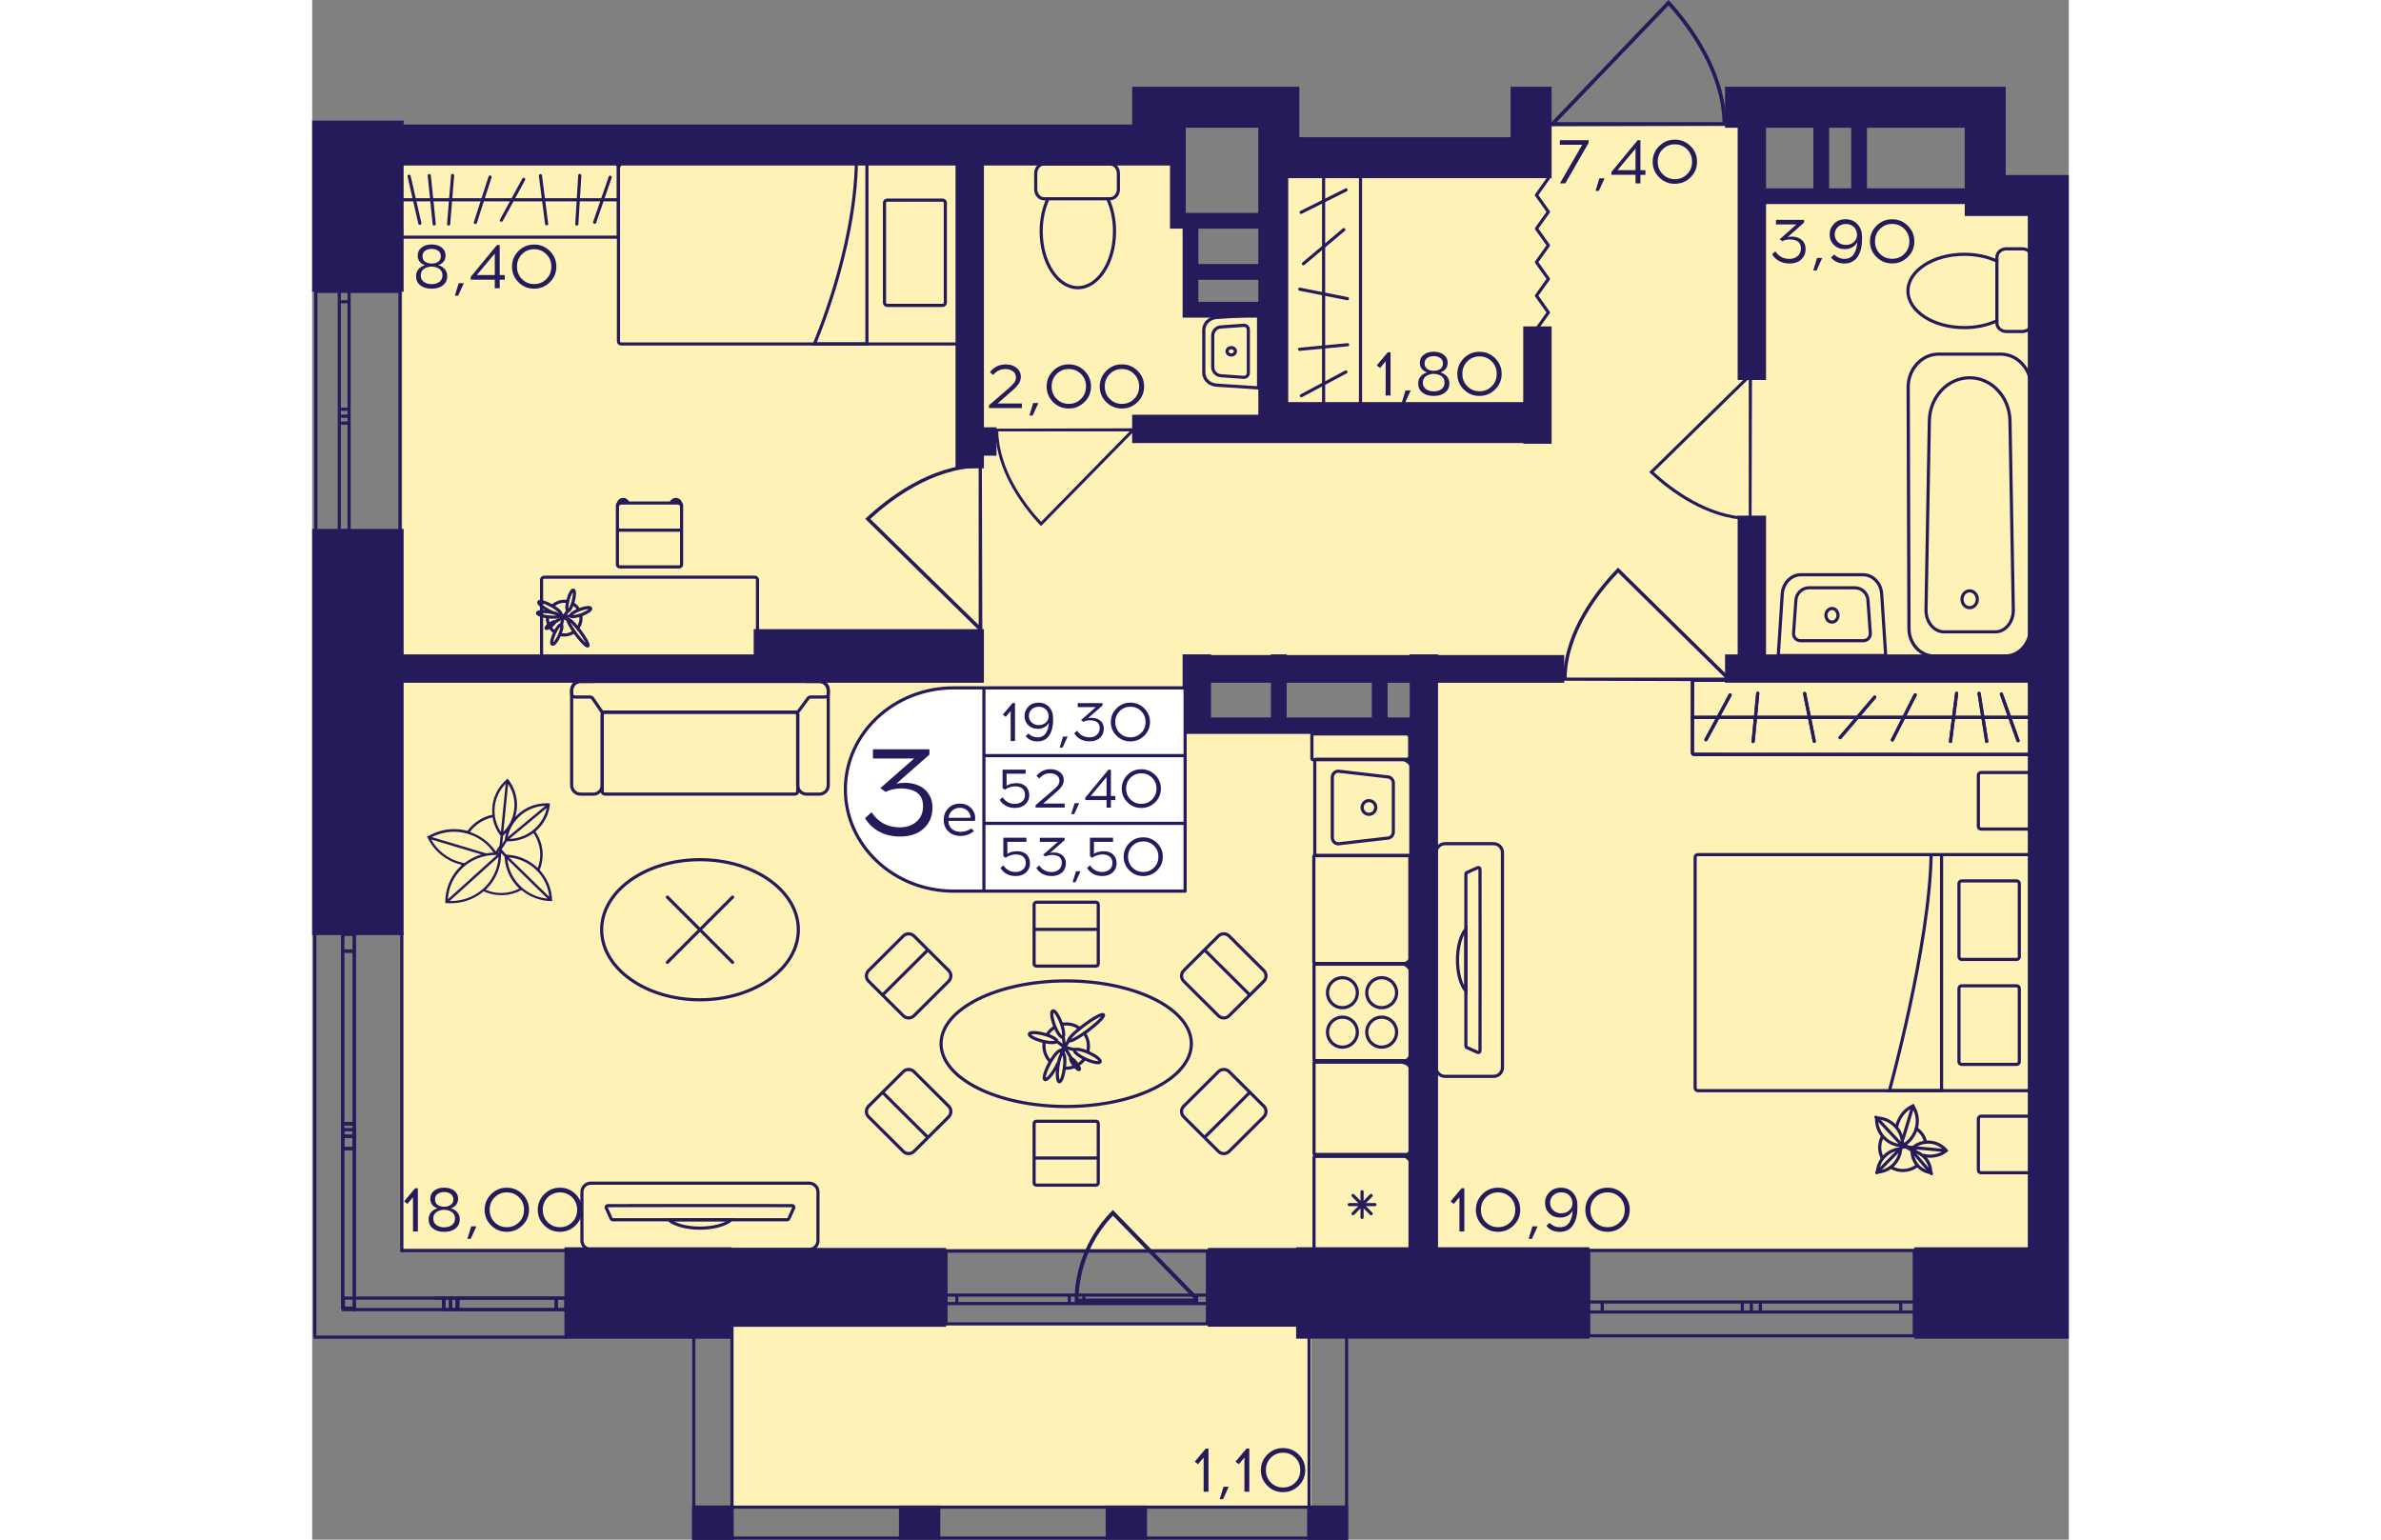 <?xml version="1.0" encoding="utf-8"?>
<!-- Generator: Adobe Illustrator 24.3.0, SVG Export Plug-In . SVG Version: 6.00 Build 0)  -->
<svg version="1.1" id="Слой_1" xmlns="http://www.w3.org/2000/svg" xmlns:xlink="http://www.w3.org/1999/xlink" x="0px" y="0px"
	 viewBox="0 0 456.36 400" style="enable-background:new 0 0 456.36 400;" xml:space="preserve" width="883" height="571">
<rect x="0" y="0" width="456.36" height="400" fill="#808080" stroke="none"/>
<path style="fill:#FFF2B6;" d="M452.67,324.45c0-90.67,0-181.34,0-272.01c-26.22,0.06-52.44,0.12-78.65,0.18c0-6.55,0-13.11,0-19.66
	c-1.09-0.06-2.18-0.12-3.28-0.18c-18.57,0-37.14,0-55.71,0c0,3.28,0,6.55,0,9.83c-21.85,0-43.7,0-65.54,0c0,13.17,0,26.34,0,39.5
	c-6.55,0-13.11,0-19.66,0c-0.59-8.75-1.17-17.5-1.76-26.25c-1.6,0.01-3.2,0.02-4.8,0.03c0-5.52,0-11.04,0-16.56
	c-66.64,0-133.27,0-199.91,0v285.12H452.67z M229.82,173.69c19.66,0.06,39.33,0.12,58.99,0.18c0,5.46,0,10.92,0,16.39
	c-19.66-0.06-39.33-0.12-58.99-0.18V173.69z"/>
<rect x="108.79" y="344.05" transform="matrix(-1 -1.224647e-16 1.224647e-16 -1 368.339 735.391)" style="fill:#FFF2B6;" width="150.75" height="47.29"/>
<g>
	<line style="fill:none;stroke:#251B5B;stroke-width:0.819;stroke-miterlimit:10;" x1="66.31" y1="347.39" x2="0.41" y2="347.39"/>
	
		<line style="fill:none;stroke:#251B5B;stroke-width:0.819;stroke-miterlimit:10;" x1="66.31" y1="324.91" x2="22.94" y2="324.91"/>
	
		<rect x="63.41" y="337.24" style="fill:none;stroke:#251B5B;stroke-width:0.819;stroke-miterlimit:10;" width="2.46" height="2.99"/>
	
		<rect x="35.95" y="337.24" style="fill:none;stroke:#251B5B;stroke-width:0.819;stroke-miterlimit:10;" width="1.72" height="2.99"/>
	
		<rect x="37.88" y="337.24" style="fill:none;stroke:#251B5B;stroke-width:0.819;stroke-miterlimit:10;" width="25.53" height="2.99"/>
	
		<rect x="34.2" y="337.24" style="fill:none;stroke:#251B5B;stroke-width:0.819;stroke-miterlimit:10;" width="1.74" height="2.99"/>
	
		<rect x="8.12" y="337.24" style="fill:none;stroke:#251B5B;stroke-width:0.819;stroke-miterlimit:10;" width="26.04" height="2.99"/>
	
		<line style="fill:none;stroke:#251B5B;stroke-width:0.819;stroke-miterlimit:10;" x1="65.87" y1="340.24" x2="63.41" y2="340.24"/>
	
		<line style="fill:none;stroke:#251B5B;stroke-width:0.819;stroke-miterlimit:10;" x1="63.41" y1="340.24" x2="63.41" y2="337.24"/>
	
		<line style="fill:none;stroke:#251B5B;stroke-width:0.819;stroke-miterlimit:10;" x1="63.21" y1="337.24" x2="65.87" y2="337.24"/>
	
		<line style="fill:none;stroke:#251B5B;stroke-width:0.819;stroke-miterlimit:10;" x1="33.46" y1="337.24" x2="35.33" y2="337.24"/>
	
		<line style="fill:none;stroke:#251B5B;stroke-width:0.819;stroke-miterlimit:10;" x1="37.67" y1="337.24" x2="37.67" y2="340.24"/>
	
		<line style="fill:none;stroke:#251B5B;stroke-width:0.819;stroke-miterlimit:10;" x1="37.67" y1="340.24" x2="35.95" y2="340.24"/>
	
		<line style="fill:none;stroke:#251B5B;stroke-width:0.819;stroke-miterlimit:10;" x1="63.41" y1="340.24" x2="37.88" y2="340.24"/>
	
		<line style="fill:none;stroke:#251B5B;stroke-width:0.819;stroke-miterlimit:10;" x1="35.56" y1="337.24" x2="63.21" y2="337.24"/>
	<line style="fill:none;stroke:#251B5B;stroke-width:0.819;stroke-miterlimit:10;" x1="35.95" y1="340.24" x2="34.2" y2="340.24"/>
	<line style="fill:none;stroke:#251B5B;stroke-width:0.819;stroke-miterlimit:10;" x1="34.2" y1="340.24" x2="34.2" y2="337.24"/>
	
		<line style="fill:none;stroke:#251B5B;stroke-width:0.819;stroke-miterlimit:10;" x1="31.58" y1="337.24" x2="33.46" y2="337.24"/>
	<line style="fill:none;stroke:#251B5B;stroke-width:0.819;stroke-miterlimit:10;" x1="0.68" y1="347.39" x2="0.68" y2="242.33"/>
	
		<line style="fill:none;stroke:#251B5B;stroke-width:0.819;stroke-miterlimit:10;" x1="23.29" y1="325.15" x2="23.29" y2="242.33"/>
	
		<rect x="7.91" y="295.19" style="fill:none;stroke:#251B5B;stroke-width:0.819;stroke-miterlimit:10;" width="3.03" height="3.22"/>
	
		<rect x="7.91" y="293.49" style="fill:none;stroke:#251B5B;stroke-width:0.819;stroke-miterlimit:10;" width="3.03" height="46.35"/>
	
		<rect x="7.91" y="291.93" style="fill:none;stroke:#251B5B;stroke-width:0.819;stroke-miterlimit:10;" width="3.03" height="3.25"/>
	
		<rect x="7.91" y="242.75" style="fill:none;stroke:#251B5B;stroke-width:0.819;stroke-miterlimit:10;" width="3.03" height="4.33"/>
	
		<rect x="7.91" y="247.08" style="fill:none;stroke:#251B5B;stroke-width:0.819;stroke-miterlimit:10;" width="3.03" height="44.85"/>
	
		<line style="fill:none;stroke:#251B5B;stroke-width:0.819;stroke-miterlimit:10;" x1="10.93" y1="295.19" x2="10.93" y2="298.41"/>
	<line style="fill:none;stroke:#251B5B;stroke-width:0.819;stroke-miterlimit:10;" x1="10.93" y1="298.41" x2="7.91" y2="298.41"/>
	<line style="fill:none;stroke:#251B5B;stroke-width:0.819;stroke-miterlimit:10;" x1="7.91" y1="298.41" x2="7.91" y2="295.19"/>
	<line style="fill:none;stroke:#251B5B;stroke-width:0.819;stroke-miterlimit:10;" x1="7.91" y1="339.53" x2="7.91" y2="293.48"/>
	
		<line style="fill:none;stroke:#251B5B;stroke-width:0.819;stroke-miterlimit:10;" x1="10.93" y1="293.49" x2="10.93" y2="340.66"/>
	<line style="fill:none;stroke:#251B5B;stroke-width:0.819;stroke-miterlimit:10;" x1="7.91" y1="295.19" x2="7.91" y2="291.93"/>
	<line style="fill:none;stroke:#251B5B;stroke-width:0.819;stroke-miterlimit:10;" x1="7.91" y1="291.93" x2="10.93" y2="291.93"/>
	
		<line style="fill:none;stroke:#251B5B;stroke-width:0.819;stroke-miterlimit:10;" x1="10.93" y1="291.93" x2="10.93" y2="295.19"/>
	
		<line style="fill:none;stroke:#251B5B;stroke-width:0.819;stroke-miterlimit:10;" x1="10.93" y1="242.75" x2="10.93" y2="247.08"/>
	<line style="fill:none;stroke:#251B5B;stroke-width:0.819;stroke-miterlimit:10;" x1="10.93" y1="247.08" x2="7.91" y2="247.08"/>
	<line style="fill:none;stroke:#251B5B;stroke-width:0.819;stroke-miterlimit:10;" x1="7.91" y1="247.08" x2="7.91" y2="242.75"/>
	<line style="fill:none;stroke:#251B5B;stroke-width:0.819;stroke-miterlimit:10;" x1="7.91" y1="291.93" x2="7.91" y2="247.08"/>
	
		<line style="fill:none;stroke:#251B5B;stroke-width:0.819;stroke-miterlimit:10;" x1="10.93" y1="247.08" x2="10.93" y2="291.93"/>
</g>
<g>
	<path style="fill:none;stroke:#251B5B;stroke-width:0.819;stroke-miterlimit:10;" d="M331.63,347.03h84.58v-22.15h-84.58V347.03z
		 M416.21,347.03h-84.58 M416.21,324.87h-84.58 M416.21,340.85h-3.52v-2.59h3.52V340.85z M373.89,338.26h2.33v2.59h-2.33V338.26z
		 M412.69,340.85h-36.47v-2.59h36.47V340.85z M373.89,340.85h-2.36v-2.59h2.36V340.85z M331.63,338.26h3.52v2.59h-3.52V338.26z
		 M371.53,340.85h-36.39v-2.59h36.39V340.85z M416.21,340.85h-3.52 M412.69,340.85v-2.59 M412.69,338.26h3.52 M373.89,338.26h2.33
		 M376.23,338.26v2.59 M376.23,340.85h-2.33 M412.69,340.85h-36.47 M376.23,338.26h36.47 M373.89,340.85h-2.36 M371.53,340.85v-2.59
		 M371.53,338.26h2.36 M331.63,338.26h3.52 M335.14,338.26v2.59 M335.14,340.85h-3.52 M371.53,340.85h-36.39 M335.14,338.26h36.39"
		/>
</g>
<g>
	<path style="fill:none;stroke:#251B5B;stroke-width:0.819;stroke-miterlimit:10;" d="M164.66,343.94h67.93v-18.91h-67.93V343.94z
		 M232.59,343.94h-67.93 M232.59,325.03h-67.93 M232.59,338.67h-2.82v-2.21h2.82V338.67z M198.6,336.46h1.88v2.21h-1.88V336.46z
		 M229.77,338.67h-29.29v-2.21h29.29V338.67z M198.6,338.67h-1.9v-2.21h1.9V338.67z M164.66,336.46h2.82v2.21h-2.82V336.46z
		 M196.71,338.67h-29.23v-2.21h29.23V338.67z M232.59,338.67h-2.82 M229.77,338.67v-2.21 M229.77,336.46h2.82 M198.6,336.46h1.88
		 M200.48,336.46v2.21 M200.48,338.67h-1.88 M229.77,338.67h-29.29 M200.48,336.46h29.29 M198.6,338.67h-1.9 M196.71,338.67v-2.21
		 M196.71,336.46h1.9 M164.66,336.46h2.82 M167.48,336.46v2.21 M167.48,338.67h-2.82 M196.71,338.67h-29.23 M167.48,336.46h29.23"/>
</g>
<g>
	<path style="fill:none;stroke:#251B5B;stroke-width:0.819;stroke-miterlimit:10;" d="M0.95,75.69l0,64.91H22.8l0-64.91L0.95,75.69
		z M0.95,140.6l0-64.91 M22.8,140.6l0-64.91 M7.04,140.6l0-2.7h2.55l0,2.7H7.04z M9.59,108.13l0,1.79H7.04l0-1.79H9.59z
		 M7.04,137.91l0-27.99h2.55l0,27.99H7.04z M7.04,108.13l0-1.81l2.55,0l0,1.81H7.04z M9.59,75.69l0,2.7H7.04l0-2.7H9.59z
		 M7.04,106.32l0-27.93h2.55l0,27.93L7.04,106.32z M7.04,140.6l0-2.7 M7.04,137.91h2.55 M9.59,137.91l0,2.7 M9.59,108.13l0,1.79
		 M9.59,109.92H7.04 M7.04,109.92l0-1.79 M7.04,137.91l0-27.99 M9.59,109.92l0,27.99 M7.04,108.13l0-1.81 M7.04,106.32l2.55,0
		 M9.59,106.32l0,1.81 M9.59,75.69l0,2.7 M9.59,78.39H7.04 M7.04,78.39l0-2.7 M7.04,106.32l0-27.93 M9.59,78.39l0,27.93"/>
</g>
<g>
	<rect x="98.73" y="391.14" style="fill:#251B5B;" width="10.74" height="8.86"/>
	<rect x="258.5" y="391.14" style="fill:#251B5B;" width="10.56" height="8.86"/>
	<rect x="206.15" y="391.14" style="fill:#251B5B;" width="10.74" height="8.86"/>
	<rect x="152.44" y="391.14" style="fill:#251B5B;" width="10.74" height="8.86"/>
	<g>
		<path style="fill:#251B5B;" d="M108.65,344.93l0,54.25h-9.1l0-54.25H108.65 M109.47,344.11H98.73l0,55.89h10.74L109.47,344.11
			L109.47,344.11z"/>
	</g>
	<g>
		<path style="fill:#251B5B;" d="M268.32,344.93l0,54.25h-8.92v-54.25H268.32 M269.14,344.11h-10.56l0,55.89h10.56L269.14,344.11
			L269.14,344.11z"/>
	</g>
	<g>
		<path style="fill:#251B5B;" d="M268.23,391.96v7.22l-168.69,0v-7.22H268.23 M269.05,391.14H98.73V400l170.33,0V391.14
			L269.05,391.14z"/>
	</g>
</g>
<g>
	<path style="fill:#251B5B;" d="M207.65,314.73c-1.75,1.78-3.27,3.72-4.56,5.79c-4.6,7.41-4.92,14.33-4.96,15.73
		c-0.03,0.89-0.01,1.62,0.01,2.08c0.3,0.01,0.59,0.03,0.89,0.04h30.97l0.07,0.07c-0.02-0.51-0.03-1.01-0.05-1.52l-22.01-22.58
		L207.65,314.73z M229.01,337.36h-29.93c0.24-8.1,3.37-15.7,8.94-21.54L229.01,337.36z"/>
</g>
<polyline style="fill:none;stroke:#251B5B;stroke-width:0.819;stroke-linecap:round;stroke-linejoin:round;stroke-miterlimit:10;" points="
	318.06,85.53 321.16,81.18 318.06,76.82 321.16,72.46 318.06,68.11 321.16,63.75 318.06,59.39 321.16,55.03 318.06,50.68 
	321.16,46.32 "/>
<path style="fill:#251B5B;" d="M324.86,176.85c0-0.27,0.01-0.53,0.01-0.81h0.12c0.28-12.26,8.82-22.93,13.95-28.24l0.32-0.33
	l29.03,28.57h0.19c0,0.31,0,0.62,0,0.93C353.93,176.93,339.39,176.89,324.86,176.85z M366.99,176.04l-27.72-27.28
	c-5.07,5.32-13.11,15.59-13.38,27.28L366.99,176.04z"/>
<path style="fill:#251B5B;" d="M177.38,111.37c0,0.23,0.01,0.46,0.01,0.7h0.1c0.23,10.56,7.33,19.75,11.59,24.33l0.26,0.28
	l24.12-24.61h0.15c0-0.27,0-0.53,0-0.8C201.54,111.3,189.46,111.34,177.38,111.37z M212.39,112.07l-23.03,23.5
	c-4.21-4.58-10.89-13.43-11.12-23.5L212.39,112.07z"/>
<path style="fill:#251B5B;" d="M367.46,32.64c0-0.3-0.01-0.59-0.01-0.9h-0.12c-0.3-13.62-9.24-25.47-14.62-31.38L352.38,0
	l-30.42,31.74h-0.19c0,0.34,0,0.69,0,1.03C336.99,32.73,352.23,32.68,367.46,32.64z M323.31,31.74l29.05-30.31
	c5.31,5.91,13.73,17.32,14.02,30.31L323.31,31.74z"/>
<path style="fill:#251B5B;" d="M373.94,135.21c-0.24,0-0.48-0.01-0.73-0.01v-0.1c-11.1-0.25-20.76-7.7-25.58-12.18l-0.29-0.28
	l25.87-25.35v-0.16c0.28,0,0.56,0,0.84,0C374.01,109.82,373.97,122.52,373.94,135.21z M373.21,98.41l-24.7,24.21
	c4.82,4.42,14.12,11.44,24.7,11.69L373.21,98.41z"/>
<path style="fill:#251B5B;" d="M173.98,120.47c-0.28,0-0.55,0.01-0.83,0.01v0.12c-12.65,0.28-23.65,8.77-29.14,13.88l-0.34,0.31
	l29.47,28.89v0.18c0.32,0,0.64,0,0.96,0C174.06,149.4,174.02,134.93,173.98,120.47z M173.15,162.39L145,134.81
	c5.49-5.04,16.08-13.04,28.15-13.32L173.15,162.39z"/>
<g>
	<g>
		<path style="fill:#251B5B;" d="M394.83,158.49c0.64,0,1.16,0.61,1.16,1.36s-0.52,1.36-1.16,1.36s-1.16-0.61-1.16-1.36
			S394.19,158.49,394.83,158.49 M394.83,157.67c-1.09,0-1.98,0.97-1.98,2.18s0.89,2.18,1.98,2.18s1.98-0.97,1.98-2.18
			S395.92,157.67,394.83,157.67L394.83,157.67z"/>
	</g>
	<g>
		<path style="fill:#251B5B;" d="M402.9,149.72c2.32,0,4.27,2.02,4.44,4.61l1.01,15.57h-27.03l1.01-15.57
			c0.17-2.58,2.12-4.61,4.44-4.61H402.9 M402.9,148.9h-16.14c-2.76,0-5.06,2.35-5.25,5.37l-1.07,16.44h28.78l-1.07-16.44
			C407.96,151.25,405.66,148.9,402.9,148.9L402.9,148.9z"/>
	</g>
	<g>
		<path style="fill:#251B5B;" d="M400.74,153.11c1.59,0,2.92,1.24,3.03,2.83l0.61,8.61c0.03,0.39-0.1,0.76-0.37,1.05
			c-0.27,0.29-0.63,0.44-1.02,0.44h-16.35c-0.39,0-0.75-0.16-1.02-0.44c-0.27-0.29-0.4-0.66-0.37-1.05l0.61-8.61
			c0.11-1.59,1.45-2.83,3.03-2.83H400.74 M400.74,152.29h-11.83c-2.03,0-3.71,1.57-3.85,3.59l-0.61,8.61
			c-0.09,1.28,0.92,2.37,2.2,2.37H403c1.28,0,2.29-1.09,2.2-2.37l-0.61-8.61C404.45,153.86,402.77,152.29,400.74,152.29
			L400.74,152.29z"/>
	</g>
</g>
<g>
	<g>
		<path style="fill:none;stroke:#251B5B;stroke-width:0.819;stroke-miterlimit:10;" d="M437.68,83.33v0.61
			c0,1.2,1.11,2.18,2.47,2.18l4.11,0c1.37,0,2.47-0.98,2.47-2.18V66.82c0-1.2-1.09-2.18-2.47-2.18l-4.11,0
			c-1.36,0-2.47,0.98-2.47,2.18v1.01"/>
	</g>
	<g>
		<path style="fill:none;stroke:#251B5B;stroke-width:0.819;stroke-miterlimit:10;" d="M414.57,75.58c0,5.26,6.55,9.53,14.63,9.53
			c3.15,0,6.09-0.65,8.47-1.77V67.83c-2.38-1.12-5.32-1.77-8.47-1.77C421.12,66.06,414.57,70.32,414.57,75.58z"/>
	</g>
</g>
<g>
	<path style="fill:none;stroke:#251B5B;stroke-width:0.819;stroke-miterlimit:10;" d="M73.06,177.04H69.7
		c-1.26,0-2.29,1.03-2.29,2.3v0.92l0,23.75c0,1.26,1.03,2.3,2.29,2.3h3.36c1.27,0,2.29-1.03,2.29-2.3l0-19.11"/>
	<path style="fill:none;stroke:#251B5B;stroke-width:0.819;stroke-miterlimit:10;" d="M128.42,177.04h3.36
		c1.27,0,2.29,1.03,2.29,2.3v0.92l0,23.75c0,1.26-1.01,2.3-2.29,2.3h-3.36c-1.26,0-2.29-1.03-2.29-2.3v-19.08"/>
	<path style="fill:none;stroke:#251B5B;stroke-width:0.819;stroke-miterlimit:10;" d="M125.44,206.3l-49.38,0
		c-0.39,0-0.7-0.31-0.7-0.7l0-19.88c0-0.39,0.31-0.7,0.7-0.7l49.38,0c0.39,0,0.7,0.31,0.7,0.7l0,19.88
		C126.14,205.99,125.82,206.3,125.44,206.3z"/>
	<path style="fill:none;stroke:#251B5B;stroke-width:0.819;stroke-miterlimit:10;" d="M128.83,181.41l-2.42,3.28
		c-0.15,0.21-0.4,0.33-0.66,0.33l-49.99,0c-0.27,0-0.52-0.13-0.67-0.35l-2.23-3.24c-0.15-0.22-0.4-0.35-0.67-0.35h-3.96
		c-0.45,0-0.82-0.37-0.82-0.82v-0.92c0-1.27,1.02-2.3,2.29-2.3l62.08,0c1.26,0,2.29,1.03,2.29,2.3v0.92c0,0.45-0.37,0.82-0.82,0.82
		h-3.77C129.23,181.08,128.98,181.2,128.83,181.41z"/>
</g>
<g>
	
		<ellipse style="fill:none;stroke:#251B5B;stroke-width:0.819;stroke-miterlimit:10;" cx="100.75" cy="241.54" rx="25.55" ry="18.2"/>
	<g>
		
			<line style="fill:none;stroke:#251B5B;stroke-width:0.819;stroke-linecap:round;stroke-miterlimit:10;" x1="109.22" y1="233.06" x2="92.27" y2="250.02"/>
		
			<line style="fill:none;stroke:#251B5B;stroke-width:0.819;stroke-linecap:round;stroke-miterlimit:10;" x1="92.27" y1="233.06" x2="109.22" y2="250.02"/>
	</g>
</g>
<g>
	<path style="fill:none;stroke:#251B5B;stroke-width:0.819;stroke-miterlimit:10;" d="M70.08,322.31l0-12.63
		c0-1.28,1.04-2.3,2.32-2.3l56.68,0c1.29,0,2.32,1.02,2.32,2.3l0,12.63c0,1.26-1.03,2.3-2.32,2.3l-56.68,0
		C71.13,324.61,70.08,323.58,70.08,322.31z M123.42,316.89c0.17,0,0.33-0.11,0.4-0.26l1.28-2.8c0.12-0.3-0.08-0.61-0.4-0.61
		c-2.02,0-8.35-0.02-15.81-0.02H92.62c-7.46,0-13.8,0.02-15.81,0.02c-0.33,0-0.53,0.31-0.4,0.61l1.26,2.8
		c0.07,0.15,0.23,0.26,0.41,0.26L123.42,316.89z"/>
	<g>
		<path style="fill:none;stroke:#251B5B;stroke-width:0.819;stroke-miterlimit:10;" d="M100.75,319.07c3.55,0,6.64-0.89,8.15-2.18
			l-16.3,0C94.11,318.18,97.19,319.07,100.75,319.07z"/>
	</g>
</g>
<g>
	<g>
		<g>
			<path style="fill:#251B5B;" d="M271.94,41.78v63.23h-18.37V41.78H271.94 M271.99,40.97h-18.47c-0.43,0-0.77,0.34-0.77,0.77v63.33
				c0,0.43,0.34,0.77,0.77,0.77h18.47c0.43,0,0.77-0.34,0.77-0.77V41.74C272.76,41.31,272.42,40.97,271.99,40.97L271.99,40.97z"/>
		</g>
	</g>
	
		<line style="fill:none;stroke:#251B5B;stroke-width:0.819;stroke-miterlimit:10;" x1="262.76" y1="105.83" x2="262.76" y2="41.22"/>
	
		<line style="fill:none;stroke:#251B5B;stroke-width:0.819;stroke-linecap:round;stroke-miterlimit:10;" x1="256.52" y1="90.74" x2="269" y2="89.56"/>
	
		<line style="fill:none;stroke:#251B5B;stroke-width:0.819;stroke-linecap:round;stroke-miterlimit:10;" x1="256.58" y1="75.13" x2="268.94" y2="77.59"/>
	
		<line style="fill:none;stroke:#251B5B;stroke-width:0.819;stroke-linecap:round;stroke-miterlimit:10;" x1="257.52" y1="68.51" x2="268" y2="59.67"/>
	
		<line style="fill:none;stroke:#251B5B;stroke-width:0.819;stroke-linecap:round;stroke-miterlimit:10;" x1="256.92" y1="55.16" x2="268.6" y2="49.33"/>
	
		<line style="fill:none;stroke:#251B5B;stroke-width:0.819;stroke-linecap:round;stroke-miterlimit:10;" x1="256.98" y1="102.8" x2="268.54" y2="96.63"/>
</g>
<g>
	<g>
		<g>
			<path style="fill:#251B5B;" d="M446.24,177.14l0.03,0.03l-0.03,18.43l-87.26-0.03l0.03-18.43H446.24 M446.24,176.32h-87.23
				c-0.47,0-0.85,0.38-0.85,0.85v18.4c0,0.47,0.38,0.85,0.85,0.85h87.23c0.47,0,0.85-0.38,0.85-0.85v-18.4
				C447.09,176.7,446.71,176.32,446.24,176.32L446.24,176.32z"/>
		</g>
	</g>
	
		<line style="fill:none;stroke:#251B5B;stroke-width:0.819;stroke-miterlimit:10;" x1="358.15" y1="186.37" x2="446.79" y2="186.37"/>
	
		<line style="fill:none;stroke:#251B5B;stroke-width:0.819;stroke-linecap:round;stroke-miterlimit:10;" x1="374.35" y1="192.63" x2="375.55" y2="180.1"/>
	
		<line style="fill:none;stroke:#251B5B;stroke-width:0.819;stroke-linecap:round;stroke-miterlimit:10;" x1="390.22" y1="192.58" x2="387.72" y2="180.16"/>
	
		<line style="fill:none;stroke:#251B5B;stroke-width:0.819;stroke-linecap:round;stroke-miterlimit:10;" x1="443.17" y1="192.43" x2="438.84" y2="180.31"/>
	
		<line style="fill:none;stroke:#251B5B;stroke-width:0.819;stroke-linecap:round;stroke-miterlimit:10;" x1="396.95" y1="191.63" x2="405.94" y2="181.1"/>
	
		<line style="fill:none;stroke:#251B5B;stroke-width:0.819;stroke-linecap:round;stroke-miterlimit:10;" x1="410.53" y1="192.23" x2="416.45" y2="180.51"/>
	
		<line style="fill:none;stroke:#251B5B;stroke-width:0.819;stroke-linecap:round;stroke-miterlimit:10;" x1="425.62" y1="192.62" x2="427.22" y2="180.12"/>
	
		<line style="fill:none;stroke:#251B5B;stroke-width:0.819;stroke-linecap:round;stroke-miterlimit:10;" x1="435.03" y1="192.61" x2="433.04" y2="180.13"/>
	
		<line style="fill:none;stroke:#251B5B;stroke-width:0.819;stroke-linecap:round;stroke-miterlimit:10;" x1="362.09" y1="192.18" x2="368.37" y2="180.56"/>
	<g>
		<g>
			<path style="fill:#251B5B;" d="M446.24,177.14l0.03,0.03l-0.03,18.43l-87.26-0.03l0.03-18.43H446.24 M446.24,176.32h-87.23
				c-0.47,0-0.85,0.38-0.85,0.85v18.4c0,0.47,0.38,0.85,0.85,0.85h87.23c0.47,0,0.85-0.38,0.85-0.85v-18.4
				C447.09,176.7,446.71,176.32,446.24,176.32L446.24,176.32z"/>
		</g>
	</g>
	
		<line style="fill:none;stroke:#251B5B;stroke-width:0.819;stroke-miterlimit:10;" x1="358.15" y1="186.37" x2="446.79" y2="186.37"/>
	
		<line style="fill:none;stroke:#251B5B;stroke-width:0.819;stroke-linecap:round;stroke-miterlimit:10;" x1="374.35" y1="192.63" x2="375.55" y2="180.1"/>
	
		<line style="fill:none;stroke:#251B5B;stroke-width:0.819;stroke-linecap:round;stroke-miterlimit:10;" x1="390.22" y1="192.58" x2="387.72" y2="180.16"/>
	
		<line style="fill:none;stroke:#251B5B;stroke-width:0.819;stroke-linecap:round;stroke-miterlimit:10;" x1="443.17" y1="192.43" x2="438.84" y2="180.31"/>
	
		<line style="fill:none;stroke:#251B5B;stroke-width:0.819;stroke-linecap:round;stroke-miterlimit:10;" x1="396.95" y1="191.63" x2="405.94" y2="181.1"/>
	
		<line style="fill:none;stroke:#251B5B;stroke-width:0.819;stroke-linecap:round;stroke-miterlimit:10;" x1="410.53" y1="192.23" x2="416.45" y2="180.51"/>
	
		<line style="fill:none;stroke:#251B5B;stroke-width:0.819;stroke-linecap:round;stroke-miterlimit:10;" x1="425.62" y1="192.62" x2="427.22" y2="180.12"/>
	
		<line style="fill:none;stroke:#251B5B;stroke-width:0.819;stroke-linecap:round;stroke-miterlimit:10;" x1="435.03" y1="192.61" x2="433.04" y2="180.13"/>
	
		<line style="fill:none;stroke:#251B5B;stroke-width:0.819;stroke-linecap:round;stroke-miterlimit:10;" x1="362.09" y1="192.18" x2="368.37" y2="180.56"/>
</g>
<g>
	<path style="fill:none;stroke:#251B5B;stroke-width:0.819;stroke-linecap:square;stroke-miterlimit:10;" d="M407.77,300.57
		c-0.35-0.75-0.54-1.58-0.54-2.46c0-0.91,0.2-1.78,0.57-2.56"/>
	<path style="fill:none;stroke:#251B5B;stroke-width:0.819;stroke-linecap:square;stroke-miterlimit:10;" d="M416.71,303.01
		c-0.97,0.69-2.15,1.08-3.43,1.09c-1.01,0-1.95-0.24-2.79-0.67"/>
	<path style="fill:none;stroke:#251B5B;stroke-width:0.819;stroke-linecap:square;stroke-miterlimit:10;" d="M416.81,293.27
		c1.21,0.84,2.02,2.01,2.34,3.48"/>
	<g>
		<path style="fill:#251B5B;" d="M412.22,298.91c-0.38,2.64-2.48,4.75-5.13,5.15C407.47,301.42,409.57,299.31,412.22,298.91
			 M413.1,298.02L413.1,298.02c-3.82,0.02-6.9,3.12-6.89,6.92h0C410.02,304.93,413.11,301.83,413.1,298.02L413.1,298.02z"/>
	</g>
	<path style="fill:none;stroke:#251B5B;stroke-width:0.819;stroke-linecap:round;stroke-miterlimit:10;" d="M416.44,298.89
		c-0.23-0.2-0.35-0.53-0.55-0.77c2.62-2.16,6.48-1.79,8.63,0.8c-0.69,0.57-1.48,0.97-2.3,1.19c-1.11,0.3-2.36,0.39-3.46,0.06"/>
	<g>
		<path style="fill:#251B5B;" d="M416.07,299.51c1.06,0.26,2.02,0.85,2.74,1.7c0.72,0.84,1.15,1.86,1.24,2.94
			c-1.06-0.26-2.02-0.85-2.74-1.7C416.6,301.61,416.17,300.59,416.07,299.51 M415.25,298.55L415.25,298.55
			c-0.27,3.36,2.25,6.3,5.63,6.56C421.15,301.75,418.63,298.81,415.25,298.55L415.25,298.55z"/>
	</g>
	<path style="fill:none;stroke:#251B5B;stroke-width:0.819;stroke-linecap:round;stroke-miterlimit:10;" d="M411.68,292.58
		c0.43-1.99,1.74-3.97,3.69-5.01l0.5-0.27l0.26,0.5c1.79,3.31,0.73,7.39-2.33,9.47c-0.08,0.05-0.15,0.1-0.23,0.15"/>
	
		<line style="fill:none;stroke:#251B5B;stroke-width:0.819;stroke-linecap:round;stroke-linejoin:round;stroke-miterlimit:10;" x1="413.28" y1="295.86" x2="415.79" y2="287.56"/>
	<g>
		<path style="fill:#251B5B;" d="M406.83,290.86c1.62,0.13,3.11,0.86,4.21,2.05c1.1,1.19,1.7,2.71,1.71,4.32
			c-1.62-0.13-3.11-0.86-4.21-2.05C407.45,293.99,406.84,292.46,406.83,290.86 M406.04,290l-0.02,0.52
			c-0.16,4.01,2.98,7.39,7.01,7.54l0.52,0.02l0.02-0.52c0.16-4.01-2.98-7.39-7.01-7.54L406.04,290L406.04,290z"/>
	</g>
	
		<line style="fill:none;stroke:#251B5B;stroke-width:0.819;stroke-linecap:round;stroke-linejoin:round;stroke-miterlimit:10;" x1="413.35" y1="297.87" x2="406.25" y2="290.24"/>
	
		<line style="fill:none;stroke:#251B5B;stroke-width:0.819;stroke-linecap:round;stroke-miterlimit:10;" x1="416.17" y1="298.16" x2="424.13" y2="298.89"/>
	<polyline style="fill:none;stroke:#251B5B;stroke-width:0.819;stroke-linecap:round;stroke-miterlimit:10;" points="
		420.69,304.91 415.45,298.79 414.14,297.97 	"/>
	<path style="fill:none;stroke:#251B5B;stroke-width:0.819;stroke-linecap:round;stroke-miterlimit:10;" d="M413.49,297.65
		l-0.77,0.68c-0.05,0.05-6.25,6.31-6.25,6.31"/>
	
		<line style="fill:none;stroke:#251B5B;stroke-width:0.819;stroke-linecap:round;stroke-miterlimit:10;" x1="416.24" y1="298.16" x2="412.97" y2="297.87"/>
	
		<line style="fill:none;stroke:#251B5B;stroke-width:0.819;stroke-linecap:round;stroke-miterlimit:10;" x1="413.49" y1="297.35" x2="414.45" y2="297.95"/>
	<polygon style="fill:none;stroke:#251B5B;stroke-width:0.819;stroke-linecap:round;stroke-miterlimit:10;" points="413.57,297.44 
		414.04,297.86 413.64,297.95 	"/>
	<polygon style="fill:#251B5B;" points="416.81,298.93 415.45,298.79 414.61,298.17 416.17,298.16 	"/>
	<path style="fill:#251B5B;" d="M414.38,298.3c-0.05,0-1.34-0.12-1.34-0.12l0.46-0.31l0.77,0.11L414.38,298.3z"/>
	<polygon style="fill:#251B5B;" points="414.95,297.97 413.7,297.21 413.57,297.35 414.26,297.97 	"/>
</g>
<g>
	<g>
		<path style="fill:none;stroke:#251B5B;stroke-width:0.819;stroke-miterlimit:10;" d="M446.58,283.35h-86.6
			c-0.39,0-0.7-0.31-0.7-0.7v-59.93c0-0.39,0.31-0.7,0.7-0.7h86.6c0.39,0,0.7,0.31,0.7,0.7v59.93
			C447.28,283.04,446.97,283.35,446.58,283.35z"/>
		<g>
			<path style="fill:none;stroke:#251B5B;stroke-width:0.819;stroke-miterlimit:10;" d="M428.52,228.85h14.28
				c0.39,0,0.7,0.31,0.7,0.7v19.01c0,0.39-0.31,0.7-0.7,0.7h-14.28c-0.39,0-0.7-0.31-0.7-0.7v-19.01
				C427.82,229.16,428.14,228.85,428.52,228.85z"/>
			<path style="fill:none;stroke:#251B5B;stroke-width:0.819;stroke-miterlimit:10;" d="M428.52,256.11h14.28
				c0.39,0,0.7,0.31,0.7,0.7v19.01c0,0.39-0.31,0.7-0.7,0.7h-14.28c-0.39,0-0.7-0.31-0.7-0.7v-19.01
				C427.82,256.42,428.14,256.11,428.52,256.11z"/>
		</g>
		<path style="fill:none;stroke:#251B5B;stroke-width:0.819;stroke-miterlimit:10;" d="M423.3,222.02v61.33h-13.55
			c0,0,10.45-37.68,10.84-61.33"/>
	</g>
	<path style="fill:none;stroke:#251B5B;stroke-width:0.819;stroke-linecap:round;stroke-miterlimit:10;" d="M433.56,200.7h13.02
		c0.39,0,0.7,0.31,0.7,0.7v13.29c0,0.39-0.31,0.7-0.7,0.7h-13.02c-0.39,0-0.7-0.31-0.7-0.7V201.4
		C432.86,201.02,433.17,200.7,433.56,200.7z"/>
	<path style="fill:none;stroke:#251B5B;stroke-width:0.819;stroke-linecap:round;stroke-miterlimit:10;" d="M433.56,289.98h13.02
		c0.39,0,0.7,0.31,0.7,0.7v13.29c0,0.39-0.31,0.7-0.7,0.7h-13.02c-0.39,0-0.7-0.31-0.7-0.7v-13.29
		C432.86,290.3,433.17,289.98,433.56,289.98z"/>
</g>
<g>
	<path style="fill:none;stroke:#251B5B;stroke-width:0.819;stroke-miterlimit:10;" d="M294.29,219.19h12.63
		c1.28,0,2.3,1.03,2.3,2.29v55.86c0,1.27-1.02,2.29-2.3,2.29h-12.63c-1.26,0-2.3-1.01-2.3-2.29v-55.86
		C292,220.22,293.03,219.19,294.29,219.19z M299.72,271.76c0,0.16,0.11,0.33,0.26,0.39l2.8,1.26c0.3,0.11,0.61-0.08,0.61-0.39
		c0-1.99,0.02-8.23,0.02-15.58V241.4c0-7.35-0.02-13.6-0.02-15.58c0-0.33-0.31-0.52-0.61-0.39l-2.8,1.24
		c-0.15,0.07-0.26,0.23-0.26,0.41V271.76z"/>
	<g>
		<path style="fill:none;stroke:#251B5B;stroke-width:0.819;stroke-miterlimit:10;" d="M297.54,249.42c0,3.49,0.89,6.55,2.18,8.03
			v-16.07C298.43,242.87,297.54,245.91,297.54,249.42z"/>
	</g>
</g>
<g>
	<g>
		<path style="fill:#251B5B;" d="M438.67,92.41c4.04,0,7.4,3.59,7.49,7.97l-0.21,62.9c0,3.72-2.77,6.75-6.17,6.75h-18.36
			c-3.4,0-6.17-3.03-6.17-6.75l-0.21-62.88c0.09-4.41,3.45-7.99,7.49-7.99H438.67 M438.67,91.59h-16.15c-4.52,0-8.21,3.91-8.31,8.8
			l0.21,62.9c0,4.18,3.13,7.57,6.99,7.57h18.36c3.86,0,6.99-3.39,6.99-7.57l0.21-62.9C446.88,95.5,443.19,91.59,438.67,91.59
			L438.67,91.59z"/>
	</g>
	<g>
		<path style="fill:#251B5B;" d="M430.6,98.55c5.43,0,9.94,4.81,10.06,10.73l0.87,49.26c0,2.87-1.91,5.21-4.26,5.21h-13.34
			c-2.35,0-4.26-2.34-4.26-5.19l0.87-49.27C420.65,103.36,425.16,98.55,430.6,98.55 M430.6,97.73L430.6,97.73
			c-5.92,0-10.75,5.12-10.88,11.53l-0.87,49.27c0,3.33,2.27,6.03,5.08,6.03h13.34c2.81,0,5.08-2.7,5.08-6.03l-0.87-49.27
			C441.35,102.85,436.51,97.73,430.6,97.73L430.6,97.73z"/>
	</g>
	<g>
		<path style="fill:#251B5B;" d="M430.6,153.91c0.87,0,1.58,0.8,1.58,1.78s-0.71,1.78-1.58,1.78c-0.87,0-1.58-0.8-1.58-1.78
			S429.72,153.91,430.6,153.91 M430.6,153.09c-1.33,0-2.4,1.16-2.4,2.6s1.07,2.6,2.4,2.6c1.33,0,2.4-1.16,2.4-2.6
			S431.92,153.09,430.6,153.09L430.6,153.09z"/>
	</g>
</g>
<g>
	<path style="fill:none;stroke:#251B5B;stroke-width:0.819;stroke-miterlimit:10;" d="M167.6,89.36H80.27c-0.39,0-0.7-0.31-0.7-0.7
		V42.68c0-0.39,0.31-0.7,0.7-0.7h87.33c0.39,0,0.7,0.31,0.7,0.7v45.98C168.3,89.04,167.98,89.36,167.6,89.36z"/>
	<path style="fill:none;stroke:#251B5B;stroke-width:0.819;stroke-miterlimit:10;" d="M149.38,51.99h14.41c0.39,0,0.7,0.31,0.7,0.7
		v25.95c0,0.39-0.31,0.7-0.7,0.7h-14.41c-0.39,0-0.7-0.31-0.7-0.7V52.69C148.68,52.31,148.99,51.99,149.38,51.99z"/>
	<path style="fill:none;stroke:#251B5B;stroke-width:0.819;stroke-miterlimit:10;" d="M144.12,41.98v47.38h-13.66
		c0,0,10.54-24.07,10.93-47.38"/>
</g>
<g>
	<path style="fill:none;stroke:#251B5B;stroke-width:0.819;stroke-miterlimit:10;" d="M69.3,158.48c-0.39-0.71-0.96-1.29-1.66-1.69
		"/>
	<path style="fill:none;stroke:#251B5B;stroke-width:0.819;stroke-miterlimit:10;" d="M69.77,159.8L69.77,159.8
		c0.05,0.26,0.07,0.52,0.07,0.8c0,1.01-0.34,1.95-0.92,2.69"/>
	<path style="fill:none;stroke:#251B5B;stroke-width:0.819;stroke-miterlimit:10;" d="M63.08,164.26c-0.52-0.34-0.96-0.8-1.29-1.33
		v-0.01"/>
	<path style="fill:none;stroke:#251B5B;stroke-width:0.819;stroke-miterlimit:10;" d="M61.45,158.91c0.03-0.07,0.06-0.14,0.09-0.21
		"/>
	<path style="fill:none;stroke:#251B5B;stroke-width:0.819;stroke-miterlimit:10;" d="M66.35,156.29
		c-0.28-0.05-0.57-0.08-0.87-0.08c-1.2,0-2.28,0.49-3.07,1.27"/>
	<path style="fill:none;stroke:#251B5B;stroke-width:0.819;stroke-miterlimit:10;" d="M61.13,160.18
		c-0.01,0.13-0.02,0.27-0.02,0.41c0,0.64,0.13,1.24,0.38,1.79"/>
	<path style="fill:none;stroke:#251B5B;stroke-width:0.819;stroke-miterlimit:10;" d="M64.36,164.83c0.36,0.09,0.73,0.14,1.12,0.14
		c0.94,0,1.81-0.3,2.52-0.81"/>
	<g>
		<path style="fill:none;stroke:#251B5B;stroke-width:0.819;stroke-miterlimit:10;" d="M62.2,159.03c-0.21-0.1-0.43-0.21-0.66-0.33
			c-0.05-0.03-0.11-0.05-0.16-0.08c-1.58-0.86-2.7-1.87-2.5-2.23c0.2-0.37,1.64,0.04,3.21,0.91c0.11,0.06,0.21,0.12,0.32,0.17
			c1.41,0.82,2.36,1.71,2.18,2.05c-0.03,0.06-0.1,0.1-0.2,0.12c-0.11,0.03-0.27,0.02-0.45-0.01"/>
		
			<ellipse transform="matrix(0.126 -0.992 0.992 0.126 -104.672 200.34)" style="fill:none;stroke:#251B5B;stroke-width:0.819;stroke-miterlimit:10;" cx="61.32" cy="159.55" rx="0.65" ry="2.83"/>
		
			<ellipse transform="matrix(0.798 -0.602 0.602 0.798 -85.337 70.073)" style="fill:none;stroke:#251B5B;stroke-width:0.819;stroke-miterlimit:10;" cx="61.94" cy="162.43" rx="1.39" ry="0.32"/>
		
			<ellipse transform="matrix(0.801 -0.599 0.599 0.801 -84.695 74.004)" style="fill:none;stroke:#251B5B;stroke-width:0.819;stroke-miterlimit:10;" cx="69" cy="164.43" rx="0.65" ry="4.28"/>
		
			<ellipse transform="matrix(0.414 -0.91 0.91 0.414 -112.761 154.492)" style="fill:none;stroke:#251B5B;stroke-width:0.819;stroke-miterlimit:10;" cx="63.6" cy="164.82" rx="2.78" ry="0.71"/>
		
			<ellipse transform="matrix(0.255 -0.967 0.967 0.255 -100.82 181.145)" style="fill:none;stroke:#251B5B;stroke-width:0.819;stroke-miterlimit:10;" cx="67.14" cy="156" rx="2.78" ry="0.7"/>
		
			<ellipse transform="matrix(0.936 -0.351 0.351 0.936 -51.425 34.68)" style="fill:none;stroke:#251B5B;stroke-width:0.819;stroke-miterlimit:10;" cx="69.84" cy="159.03" rx="2.77" ry="0.71"/>
		
			<polyline style="fill:none;stroke:#251B5B;stroke-width:0.819;stroke-linecap:round;stroke-linejoin:round;stroke-miterlimit:10;" points="
			66.43,158.69 65.24,160.3 64.59,159.53 		"/>
		
			<polyline style="fill:none;stroke:#251B5B;stroke-width:0.819;stroke-linecap:round;stroke-linejoin:round;stroke-miterlimit:10;" points="
			64.12,159.91 65.24,160.3 67.24,160 		"/>
		
			<polyline style="fill:none;stroke:#251B5B;stroke-width:0.819;stroke-linecap:round;stroke-linejoin:round;stroke-miterlimit:10;" points="
			66.44,161.01 65.24,160.3 64.75,162.28 		"/>
		<line style="fill:none;stroke:#251B5B;stroke-width:0.819;stroke-miterlimit:10;" x1="65.24" y1="160.3" x2="63.05" y2="161.6"/>
	</g>
	<polygon style="fill:#251B5B;" points="64.4,159.64 64.1,159.87 65.03,160.22 64.69,159.64 	"/>
</g>
<g>
	<g>
		<path style="fill:#251B5B;" d="M82.44,130.69c-0.16-0.77-0.84-1.34-1.64-1.34c-0.94,0-1.67,0.75-1.67,1.67
			c0,0.34,0.1,0.67,0.28,0.95c0.3-0.73,1.02-1.27,1.87-1.27H82.44z"/>
		<path style="fill:#251B5B;" d="M96.15,131.02c0-0.91-0.75-1.67-1.67-1.67c-0.82,0-1.49,0.57-1.66,1.34h1.18
			c0.84,0,1.56,0.54,1.85,1.27C96.06,131.68,96.15,131.36,96.15,131.02z"/>
		<g>
			<g>
				<path style="fill:none;stroke:#251B5B;stroke-width:0.819;stroke-miterlimit:10;" d="M79.9,147.28l15.47,0
					c0.33,0,0.6-0.27,0.6-0.6l0-15.4c0-0.33-0.27-0.6-0.6-0.6H79.9c-0.33,0-0.6,0.27-0.6,0.6l0,15.4
					C79.3,147.01,79.57,147.28,79.9,147.28z"/>
				
					<line style="fill:none;stroke:#251B5B;stroke-width:0.819;stroke-miterlimit:10;" x1="96.15" y1="137.74" x2="79.12" y2="137.74"/>
			</g>
		</g>
	</g>
	<path style="fill:none;stroke:#251B5B;stroke-width:0.819;stroke-miterlimit:10;" d="M60.29,172.2l54.7,0c0.39,0,0.7-0.31,0.7-0.7
		l0-20.85c0-0.39-0.31-0.7-0.7-0.7l-54.7,0c-0.39,0-0.7,0.31-0.7,0.7l0,20.85C59.59,171.89,59.9,172.2,60.29,172.2z"/>
</g>
<g>
	<g>
		<g>
			<path style="fill:#251B5B;" d="M79.13,42.59v18.62H23.47V42.59H79.13 M79.25,41.77H23.34c-0.38,0-0.69,0.31-0.69,0.69v18.87
				c0,0.38,0.31,0.69,0.69,0.69h55.91c0.38,0,0.69-0.31,0.69-0.69V42.46C79.95,42.08,79.64,41.77,79.25,41.77L79.25,41.77z"/>
		</g>
	</g>
	<line style="fill:none;stroke:#251B5B;stroke-width:0.819;stroke-miterlimit:10;" x1="79.71" y1="51.9" x2="22.84" y2="51.9"/>
	
		<line style="fill:none;stroke:#251B5B;stroke-width:0.819;stroke-linecap:round;stroke-miterlimit:10;" x1="69.52" y1="45.58" x2="68.75" y2="58.21"/>
	
		<line style="fill:none;stroke:#251B5B;stroke-width:0.819;stroke-linecap:round;stroke-miterlimit:10;" x1="59.3" y1="45.64" x2="60.91" y2="58.16"/>
	
		<line style="fill:none;stroke:#251B5B;stroke-width:0.819;stroke-linecap:round;stroke-miterlimit:10;" x1="25.18" y1="45.79" x2="27.97" y2="58.01"/>
	
		<line style="fill:none;stroke:#251B5B;stroke-width:0.819;stroke-linecap:round;stroke-miterlimit:10;" x1="54.95" y1="46.59" x2="49.16" y2="57.21"/>
	
		<line style="fill:none;stroke:#251B5B;stroke-width:0.819;stroke-linecap:round;stroke-miterlimit:10;" x1="46.21" y1="45.99" x2="42.39" y2="57.81"/>
	
		<line style="fill:none;stroke:#251B5B;stroke-width:0.819;stroke-linecap:round;stroke-miterlimit:10;" x1="36.48" y1="45.59" x2="35.45" y2="58.2"/>
	
		<line style="fill:none;stroke:#251B5B;stroke-width:0.819;stroke-linecap:round;stroke-miterlimit:10;" x1="30.42" y1="45.61" x2="31.7" y2="58.18"/>
	
		<line style="fill:none;stroke:#251B5B;stroke-width:0.819;stroke-linecap:round;stroke-miterlimit:10;" x1="77.42" y1="46.04" x2="73.38" y2="57.75"/>
</g>
<g>
	<path style="fill:#251B5B;" d="M284.71,191.08v5.88h-24.58v-5.88H284.71 M284.81,190.26h-24.78c-0.4,0-0.72,0.32-0.72,0.72v6.08
		c0,0.4,0.32,0.72,0.72,0.72h24.78c0.4,0,0.72-0.32,0.72-0.72v-6.08C285.53,190.58,285.21,190.26,284.81,190.26L284.81,190.26z"/>
</g>
<g>
	<g>
		<path style="fill:#251B5B;" d="M285.01,197.66v24.24h-24.13v-24.24H285.01 M285.13,196.84h-24.37c-0.39,0-0.7,0.31-0.7,0.7v24.48
			c0,0.39,0.31,0.7,0.7,0.7h24.37c0.39,0,0.7-0.31,0.7-0.7v-24.48C285.83,197.15,285.52,196.84,285.13,196.84L285.13,196.84z"/>
	</g>
	<g>
		<path style="fill:#251B5B;" d="M266.57,200.76l12.62,1.46l0.05,0.01h0.05c0.65,0,1.18,0.53,1.18,1.19v12.73
			c0,0.65-0.53,1.19-1.18,1.19h-0.05l-0.05,0.01l-12.62,1.46c-0.63-0.02-1.14-0.55-1.14-1.19v-15.67
			C265.43,201.31,265.94,200.78,266.57,200.76 M266.61,199.94c-1.1,0-2,0.9-2,2.01v15.67c0,1.11,0.89,2.01,2,2.01l12.67-1.47
			c1.1,0,2-0.9,2-2.01v-12.73c0-1.11-0.89-2.01-2-2.01L266.61,199.94L266.61,199.94z"/>
	</g>
	<g>
		<path style="fill:#251B5B;" d="M274.54,208.41c0.75,0,1.36,0.61,1.36,1.37s-0.61,1.37-1.36,1.37s-1.36-0.61-1.36-1.37
			S273.79,208.41,274.54,208.41 M274.54,207.59c-1.2,0-2.18,0.98-2.18,2.19s0.97,2.19,2.18,2.19s2.18-0.98,2.18-2.19
			S275.74,207.59,274.54,207.59L274.54,207.59z"/>
	</g>
</g>
<g>
	<g>
		<path style="fill:#251B5B;" d="M284.81,250.9v24.24h-24.13V250.9H284.81 M284.93,250.08h-24.37c-0.39,0-0.7,0.31-0.7,0.7v24.48
			c0,0.39,0.31,0.7,0.7,0.7h24.37c0.39,0,0.7-0.31,0.7-0.7v-24.48C285.63,250.4,285.32,250.08,284.93,250.08L284.93,250.08z"/>
	</g>
	<g>
		<g>
			<path style="fill:#251B5B;" d="M267.65,264.66c1.91,0,3.47,1.56,3.47,3.49s-1.56,3.49-3.47,3.49s-3.47-1.56-3.47-3.49
				S265.74,264.66,267.65,264.66 M267.65,263.84c-2.37,0-4.29,1.93-4.29,4.31s1.92,4.31,4.29,4.31c2.37,0,4.29-1.93,4.29-4.31
				S270.02,263.84,267.65,263.84L267.65,263.84z"/>
		</g>
		<g>
			<path style="fill:#251B5B;" d="M277.85,254.41c1.91,0,3.47,1.56,3.47,3.49s-1.56,3.49-3.47,3.49s-3.47-1.56-3.47-3.49
				S275.94,254.41,277.85,254.41 M277.85,253.59c-2.37,0-4.29,1.93-4.29,4.31s1.92,4.31,4.29,4.31c2.37,0,4.29-1.93,4.29-4.31
				S280.22,253.59,277.85,253.59L277.85,253.59z"/>
		</g>
		<g>
			<path style="fill:#251B5B;" d="M267.65,254.41c1.91,0,3.47,1.56,3.47,3.49s-1.56,3.49-3.47,3.49s-3.47-1.56-3.47-3.49
				S265.74,254.41,267.65,254.41 M267.65,253.59c-2.37,0-4.29,1.93-4.29,4.31s1.92,4.31,4.29,4.31c2.37,0,4.29-1.93,4.29-4.31
				S270.02,253.59,267.65,253.59L267.65,253.59z"/>
		</g>
		<g>
			<path style="fill:#251B5B;" d="M277.85,264.66c1.91,0,3.47,1.56,3.47,3.49s-1.56,3.49-3.47,3.49s-3.47-1.56-3.47-3.49
				S275.94,264.66,277.85,264.66 M277.85,263.84c-2.37,0-4.29,1.93-4.29,4.31s1.92,4.31,4.29,4.31c2.37,0,4.29-1.93,4.29-4.31
				S280.22,263.84,277.85,263.84L277.85,263.84z"/>
		</g>
	</g>
</g>
<g>
	<path style="fill:#251B5B;" d="M284.81,276.35v23.16h-24.13v-23.16H284.81 M285.05,275.53h-24.6c-0.32,0-0.58,0.26-0.58,0.58v23.63
		c0,0.32,0.26,0.58,0.58,0.58h24.6c0.32,0,0.58-0.26,0.58-0.58v-23.63C285.63,275.79,285.37,275.53,285.05,275.53L285.05,275.53z"/>
</g>
<g>
	<g>
		<path style="fill:#251B5B;" d="M284.81,300.83v24.24h-24.13v-24.24H284.81 M284.93,300.01h-24.37c-0.39,0-0.7,0.31-0.7,0.7v24.48
			c0,0.39,0.31,0.7,0.7,0.7h24.37c0.39,0,0.7-0.31,0.7-0.7v-24.48C285.63,300.32,285.32,300.01,284.93,300.01L284.93,300.01z"/>
	</g>
	<g>
		
			<line style="fill:none;stroke:#251B5B;stroke-width:0.819;stroke-linecap:round;stroke-miterlimit:10;" x1="269.42" y1="312.95" x2="276.08" y2="312.95"/>
		
			<line style="fill:none;stroke:#251B5B;stroke-width:0.819;stroke-linecap:round;stroke-miterlimit:10;" x1="270.4" y1="315.31" x2="275.11" y2="310.58"/>
		
			<line style="fill:none;stroke:#251B5B;stroke-width:0.819;stroke-linecap:round;stroke-miterlimit:10;" x1="272.75" y1="316.29" x2="272.75" y2="309.6"/>
		
			<line style="fill:none;stroke:#251B5B;stroke-width:0.819;stroke-linecap:round;stroke-miterlimit:10;" x1="275.11" y1="315.31" x2="270.4" y2="310.58"/>
	</g>
</g>
<g>
	<path style="fill:#251B5B;" d="M284.76,222.64v27.26h-24.13v-27.26H284.76 M284.88,221.82h-24.37c-0.39,0-0.7,0.31-0.7,0.7v27.5
		c0,0.39,0.31,0.7,0.7,0.7h24.37c0.39,0,0.7-0.31,0.7-0.7v-27.5C285.58,222.13,285.27,221.82,284.88,221.82L284.88,221.82z"/>
</g>
<g>
	<path style="fill:#251B5B;stroke:#251B5B;stroke-width:0.819;stroke-miterlimit:10;" d="M439.56,45.88V22.94h-3.28h-6.55h-62.27
		v9.83h3.28v65.54h6.55V52.61h13.11h3.28h6.55h3.28h26.22v3.1h9.83h6.55v110.02c-0.36,0.89-0.88,1.87-1.74,2.81
		c-0.78,0.85-1.62,1.44-2.44,1.88h-64.64v-36.05h-6.55v36.05h-3.28v6.55h78.65v147.48h-29.5v22.94h39.33v-13.11v-9.83V55.71v-6.55
		v-3.28H439.56z M377.29,49.33V32.77h13.11v16.56H377.29z M393.68,49.33V32.77h6.55v16.56H393.68z M403.51,49.33V32.77h26.22v13.11
		v3.45H403.51z"/>
	<path style="fill:#251B5B;stroke:#251B5B;stroke-width:0.819;stroke-miterlimit:10;" d="M292.08,176.97h32.77v-6.38h-32.77v-0.18
		h-6.55v0.18h-32.77v-0.18h-3.28v0.18h-16.39v-0.18h-6.55v16.39v3.28v0.18h22.94h3.28h22.94h3.28h5.1c0.26,0.17,0.53,0.38,0.81,0.68
		c0.29,0.31,0.49,0.61,0.64,0.86v4.7c-0.12,0.17-0.25,0.34-0.44,0.49c-0.39,0.32-0.79,0.46-1.04,0.52c0.26,0.15,0.58,0.36,0.9,0.66
		c0.24,0.22,0.42,0.45,0.58,0.66v49.71c-0.1,0.4-0.32,0.92-0.82,1.34c-0.39,0.32-0.79,0.46-1.04,0.52c0.26,0.15,0.58,0.36,0.9,0.66
		c0.43,0.41,0.72,0.82,0.9,1.14c0.02-0.57,0.05-1.14,0.07-1.72v26.83c-0.04-1.02-0.08-2.04-0.13-3.07c-0.18,0.31-0.46,0.73-0.9,1.14
		c-0.32,0.3-0.64,0.51-0.9,0.66c0.25,0.06,0.66,0.2,1.04,0.52c0.59,0.5,0.8,1.15,0.88,1.55v20.66c-0.13,0.32-0.34,0.67-0.69,0.97
		c-0.39,0.32-0.79,0.46-1.04,0.52c0.26,0.15,0.58,0.36,0.9,0.66c0.4,0.37,0.65,0.74,0.83,1.04v22.47h-29.5v0.18h-22.94v19.66h22.94
		v3.1h75.38v-22.94h-39.33V176.97z M233.09,186.8v-9.83h16.39v9.83H233.09z M252.76,186.8v-9.83h22.94v9.83H252.76z M278.98,176.97
		h6.55v9.83h-6.55V176.97z"/>
	<path style="fill:#251B5B;stroke:#251B5B;stroke-width:0.819;stroke-miterlimit:10;" d="M213.43,108.15v6.55h32.77h3.28h3.28
		h62.27v0.18h6.55V85.21h-6.55v19.66h-62.27V45.88h3.28h55.71h3.28h6.55V22.94h-9.83v13.11h-55.71V22.94h-6.55h-3.28h-22.94h-6.55
		h-3.28v9.83H23.35v-1.03H0.41v43.64h22.94V42.6h55.76c0.01,0.01,0.02,0.01,0.03,0.02c0.41,0.35,0.36,0.57,0.5,0.57
		c0.15,0,0.29-0.25,0.35-0.59h87.56v68.82v6.55v3.28h6.55v-3.28h3.28v-6.55h-3.28V42.6h49.16v13.11v3.28h3.28V69v3.28v6.55v3.28
		h3.28h16.39v26.04H213.43z M226.54,42.6v-9.83h19.66v3.28v3.28v6.55v9.83h-19.66V42.6z M229.82,58.99h16.39V69h-16.39V58.99z
		 M229.82,78.83v-6.55h16.39v6.55H229.82z"/>
	<polygon style="fill:#251B5B;stroke:#251B5B;stroke-width:0.819;stroke-miterlimit:10;" points="115.11,170.42 23.35,170.42 
		23.35,137.82 0.41,137.82 0.41,242.52 23.35,242.52 23.35,176.97 115.11,176.97 170.83,176.97 174.1,176.97 174.1,163.86 
		115.11,163.86 	"/>
	<polygon style="fill:#251B5B;stroke:#251B5B;stroke-width:0.819;stroke-miterlimit:10;" points="108.56,324.45 65.95,324.45 
		65.95,347.39 108.56,347.39 108.56,344.29 164.27,344.29 164.27,324.62 108.56,324.62 	"/>
</g>
<g>
	<g>
		<path style="fill:#251B5B;" d="M238.77,90.72c0.37,0,0.68,0.25,0.68,0.55s-0.31,0.55-0.68,0.55s-0.68-0.25-0.68-0.55
			S238.4,90.72,238.77,90.72 M238.77,89.9c-0.83,0-1.5,0.61-1.5,1.37s0.67,1.37,1.5,1.37c0.83,0,1.5-0.61,1.5-1.37
			C240.27,90.52,239.6,89.9,238.77,89.9L238.77,89.9z"/>
	</g>
	<g>
		<path style="fill:#251B5B;" d="M245.46,82.21l0,18.12l-10.47-0.68c-1.65-0.11-2.94-1.34-2.94-2.81l0-11.14
			c0-1.47,1.29-2.7,2.94-2.81L245.46,82.21 M246.28,81.34l-11.35,0.74c-2.09,0.14-3.71,1.72-3.71,3.63l0,11.14
			c0,1.91,1.62,3.49,3.71,3.63l11.35,0.74L246.28,81.34L246.28,81.34z"/>
	</g>
	<g>
		<path style="fill:#251B5B;" d="M242.09,84.92c0.39,0,0.71,0.32,0.71,0.71l0,11.29c0,0.39-0.32,0.71-0.71,0.71l-0.05,0l-5.95-0.42
			c-0.96-0.07-1.72-0.88-1.72-1.84l0-8.17c0-0.96,0.75-1.77,1.72-1.84l5.95-0.42L242.09,84.92 M242.09,84.1c-0.04,0-0.07,0-0.11,0
			l-5.95,0.42c-1.4,0.1-2.48,1.26-2.48,2.66l0,8.17c0,1.4,1.08,2.56,2.48,2.66l5.95,0.42c0.04,0,0.07,0,0.11,0
			c0.83,0,1.52-0.68,1.52-1.52l0-11.29C243.62,84.78,242.93,84.1,242.09,84.1L242.09,84.1z"/>
	</g>
</g>
<g>
	<g>
		<path style="fill:none;stroke:#251B5B;stroke-width:0.819;stroke-miterlimit:10;" d="M206.66,51.64h0.61
			c1.2,0,2.18-1.11,2.18-2.47v-4.11c0-1.37-0.98-2.47-2.18-2.47l-17.12,0c-1.2,0-2.18,1.09-2.18,2.47v4.11
			c0,1.36,0.98,2.47,2.18,2.47l1.01,0"/>
	</g>
	<g>
		<path style="fill:none;stroke:#251B5B;stroke-width:0.819;stroke-miterlimit:10;" d="M198.91,74.74c5.26,0,9.53-6.55,9.53-14.63
			c0-3.15-0.65-6.09-1.77-8.47l-15.51,0c-1.12,2.38-1.77,5.32-1.77,8.47C189.39,68.19,193.65,74.74,198.91,74.74z"/>
	</g>
</g>
<g>
	<path style="fill:none;stroke:#251B5B;stroke-width:0.819;stroke-miterlimit:10;" d="M193.1,266.73c-0.93,0.51-1.7,1.27-2.23,2.18
		"/>
	<path style="fill:none;stroke:#251B5B;stroke-width:0.819;stroke-miterlimit:10;" d="M194.84,266.11L194.84,266.11
		c0.34-0.06,0.69-0.1,1.05-0.1c1.33,0,2.56,0.44,3.54,1.21"/>
	<path style="fill:none;stroke:#251B5B;stroke-width:0.819;stroke-miterlimit:10;" d="M200.72,274.93
		c-0.45,0.68-1.05,1.27-1.75,1.7h-0.01"/>
	<path style="fill:none;stroke:#251B5B;stroke-width:0.819;stroke-miterlimit:10;" d="M193.68,277.07
		c-0.1-0.03-0.19-0.08-0.28-0.12"/>
	<path style="fill:none;stroke:#251B5B;stroke-width:0.819;stroke-miterlimit:10;" d="M190.22,270.62
		c-0.07,0.37-0.11,0.75-0.11,1.14c0,1.59,0.64,3,1.67,4.05"/>
	<path style="fill:none;stroke:#251B5B;stroke-width:0.819;stroke-miterlimit:10;" d="M195.35,277.49
		c0.17,0.01,0.36,0.02,0.54,0.02c0.84,0,1.63-0.17,2.35-0.5"/>
	<path style="fill:none;stroke:#251B5B;stroke-width:0.819;stroke-miterlimit:10;" d="M201.48,273.24
		c0.12-0.47,0.19-0.97,0.19-1.47c0-1.24-0.39-2.38-1.06-3.32"/>
	<g>
		<path style="fill:none;stroke:#251B5B;stroke-width:0.819;stroke-miterlimit:10;" d="M193.84,276.09
			c-0.13,0.28-0.28,0.57-0.44,0.87c-0.03,0.07-0.07,0.15-0.11,0.22c-1.14,2.08-2.46,3.55-2.93,3.29c-0.48-0.26,0.06-2.16,1.2-4.23
			c0.08-0.14,0.15-0.28,0.23-0.42c1.08-1.86,2.26-3.11,2.7-2.87c0.08,0.04,0.13,0.13,0.15,0.26c0.03,0.15,0.03,0.35-0.01,0.6"/>
		
			<ellipse transform="matrix(0.126 -0.992 0.992 0.126 -104.967 435.39)" style="fill:none;stroke:#251B5B;stroke-width:0.819;stroke-miterlimit:10;" cx="194.52" cy="277.24" rx="3.72" ry="0.86"/>
		
			<ellipse transform="matrix(0.798 -0.602 0.602 0.798 -126.484 175.204)" style="fill:none;stroke:#251B5B;stroke-width:0.819;stroke-miterlimit:10;" cx="198.31" cy="276.43" rx="0.42" ry="1.83"/>
		
			<ellipse transform="matrix(0.801 -0.599 0.599 0.801 -119.916 173.408)" style="fill:none;stroke:#251B5B;stroke-width:0.819;stroke-miterlimit:10;" cx="200.95" cy="267.13" rx="5.63" ry="0.86"/>
		
			<ellipse transform="matrix(0.414 -0.91 0.91 0.414 -131.578 344.121)" style="fill:none;stroke:#251B5B;stroke-width:0.819;stroke-miterlimit:10;" cx="201.45" cy="274.24" rx="0.93" ry="3.67"/>
		
			<ellipse transform="matrix(0.255 -0.967 0.967 0.255 -119.23 384.4)" style="fill:none;stroke:#251B5B;stroke-width:0.819;stroke-miterlimit:10;" cx="189.84" cy="269.57" rx="0.93" ry="3.67"/>
		
			<ellipse transform="matrix(0.936 -0.351 0.351 0.936 -81.114 85.069)" style="fill:none;stroke:#251B5B;stroke-width:0.819;stroke-miterlimit:10;" cx="193.83" cy="266.02" rx="0.93" ry="3.65"/>
		
			<polyline style="fill:none;stroke:#251B5B;stroke-width:0.819;stroke-linecap:round;stroke-linejoin:round;stroke-miterlimit:10;" points="
			193.39,270.51 195.5,272.08 194.48,272.94 		"/>
		
			<polyline style="fill:none;stroke:#251B5B;stroke-width:0.819;stroke-linecap:round;stroke-linejoin:round;stroke-miterlimit:10;" points="
			194.99,273.55 195.5,272.08 195.11,269.44 		"/>
		
			<polyline style="fill:none;stroke:#251B5B;stroke-width:0.819;stroke-linecap:round;stroke-linejoin:round;stroke-miterlimit:10;" points="
			196.44,270.5 195.5,272.08 198.12,272.73 		"/>
		
			<line style="fill:none;stroke:#251B5B;stroke-width:0.819;stroke-miterlimit:10;" x1="195.5" y1="272.08" x2="197.21" y2="274.97"/>
	</g>
	<polygon style="fill:#251B5B;" points="194.64,273.19 194.93,273.58 195.41,272.36 194.64,272.81 	"/>
</g>
<g>
	<g>
		<g>
			<path style="fill:none;stroke:#251B5B;stroke-width:0.819;stroke-miterlimit:10;" d="M188.15,250.99h15.47
				c0.33,0,0.6-0.27,0.6-0.6V235c0-0.33-0.27-0.6-0.6-0.6h-15.47c-0.33,0-0.6,0.27-0.6,0.6v15.4
				C187.55,250.72,187.82,250.99,188.15,250.99z"/>
			
				<line style="fill:none;stroke:#251B5B;stroke-width:0.819;stroke-miterlimit:10;" x1="204.41" y1="241.45" x2="187.37" y2="241.45"/>
		</g>
	</g>
	<g>
		<g>
			<path style="fill:none;stroke:#251B5B;stroke-width:0.819;stroke-miterlimit:10;" d="M203.62,291.3h-15.47
				c-0.33,0-0.6,0.27-0.6,0.6v15.4c0,0.33,0.27,0.6,0.6,0.6h15.47c0.33,0,0.6-0.27,0.6-0.6v-15.4
				C204.23,291.57,203.96,291.3,203.62,291.3z"/>
			
				<line style="fill:none;stroke:#251B5B;stroke-width:0.819;stroke-miterlimit:10;" x1="187.37" y1="300.85" x2="204.41" y2="300.85"/>
		</g>
	</g>
	<g>
		<g>
			<path style="fill:none;stroke:#251B5B;stroke-width:0.819;stroke-miterlimit:10;" d="M226.43,254.92l9,8.96
				c0.77,0.77,2.02,0.77,2.79,0l9-8.96c0.77-0.77,0.77-2.01,0-2.78l-9-8.96c-0.77-0.77-2.02-0.77-2.79,0l-9,8.96
				C225.66,252.91,225.66,254.15,226.43,254.92z"/>
			
				<line style="fill:none;stroke:#251B5B;stroke-width:0.819;stroke-miterlimit:10;" x1="243.73" y1="258.64" x2="231.69" y2="246.65"/>
		</g>
	</g>
	<g>
		<g>
			<path style="fill:none;stroke:#251B5B;stroke-width:0.819;stroke-miterlimit:10;" d="M235.43,278.42l-9,8.96
				c-0.77,0.77-0.77,2.01,0,2.78l9,8.96c0.77,0.77,2.02,0.77,2.79,0l9-8.96c0.77-0.77,0.77-2.01,0-2.78l-9-8.96
				C237.45,277.65,236.2,277.65,235.43,278.42z"/>
			
				<line style="fill:none;stroke:#251B5B;stroke-width:0.819;stroke-miterlimit:10;" x1="231.69" y1="295.64" x2="243.73" y2="283.65"/>
		</g>
	</g>
	<g>
		<g>
			<path style="fill:none;stroke:#251B5B;stroke-width:0.819;stroke-miterlimit:10;" d="M165.35,254.92l-9,8.96
				c-0.77,0.77-2.02,0.77-2.79,0l-9-8.96c-0.77-0.77-0.77-2.01,0-2.78l9-8.96c0.77-0.77,2.02-0.77,2.79,0l9,8.96
				C166.12,252.91,166.12,254.15,165.35,254.92z"/>
			
				<line style="fill:none;stroke:#251B5B;stroke-width:0.819;stroke-miterlimit:10;" x1="148.04" y1="258.64" x2="160.09" y2="246.65"/>
		</g>
	</g>
	<g>
		<g>
			<path style="fill:none;stroke:#251B5B;stroke-width:0.819;stroke-miterlimit:10;" d="M156.35,278.42l9,8.96
				c0.77,0.77,0.77,2.01,0,2.78l-9,8.96c-0.77,0.77-2.02,0.77-2.79,0l-9-8.96c-0.77-0.77-0.77-2.01,0-2.78l9-8.96
				C154.33,277.65,155.58,277.65,156.35,278.42z"/>
			
				<line style="fill:none;stroke:#251B5B;stroke-width:0.819;stroke-miterlimit:10;" x1="160.09" y1="295.64" x2="148.04" y2="283.65"/>
		</g>
	</g>
	
		<ellipse style="fill:none;stroke:#251B5B;stroke-width:0.819;stroke-miterlimit:10;" cx="195.89" cy="271.15" rx="32.51" ry="16.31"/>
</g>
<path style="fill:#251B5B;" d="M62.25,232.93c-0.01-0.2-0.04-0.4-0.08-0.6c-0.03-0.2-0.07-0.41-0.1-0.6
	c-0.01-0.04-0.01-0.09-0.03-0.13c-0.04-0.15-0.08-0.31-0.12-0.46c-0.08-0.31-0.17-0.6-0.27-0.88c-0.07-0.18-0.13-0.36-0.2-0.53
	c-0.06-0.15-0.13-0.32-0.2-0.47c-0.08-0.18-0.17-0.36-0.26-0.54c-0.14-0.28-0.3-0.56-0.47-0.83c-0.04-0.08-0.09-0.14-0.14-0.22
	c-0.09-0.14-0.18-0.28-0.29-0.42c-0.09-0.13-0.18-0.26-0.29-0.38c-0.22-0.29-0.46-0.58-0.7-0.85c0.51-1.23,0.78-2.56,0.78-3.97
	c0-2.24-0.7-4.3-1.9-6.02c0.03-0.01,0.05-0.04,0.07-0.06c0.03-0.03,0.04-0.05,0.07-0.06c0.05-0.04,0.1-0.09,0.16-0.13
	c0.25-0.23,0.5-0.47,0.73-0.72c0.18-0.19,0.34-0.38,0.51-0.59c0-0.01,0.01-0.03,0.03-0.04c0.09-0.12,0.18-0.24,0.26-0.36
	c0.23-0.31,0.44-0.64,0.63-0.99c0.12-0.18,0.21-0.36,0.3-0.54c0.13-0.27,0.25-0.54,0.37-0.81c0.08-0.22,0.16-0.44,0.22-0.67
	c0.08-0.2,0.13-0.41,0.18-0.63c0.05-0.22,0.1-0.44,0.14-0.67c0.04-0.19,0.07-0.38,0.08-0.58c0-0.01,0.01-0.04,0.01-0.05
	c0.01-0.05,0.03-0.1,0.01-0.17v-0.01c0.03-0.03,0.03-0.05,0.01-0.08c0.01-0.05,0.01-0.1,0.03-0.15c-0.3-0.03-0.61-0.04-0.91-0.04
	c-2.82,0-5.43,1.06-7.38,2.83c-0.21,0.19-0.4,0.38-0.6,0.59c-0.04-0.01-0.08-0.03-0.1-0.04c0.07-0.24,0.13-0.47,0.18-0.72
	c0.05-0.24,0.09-0.49,0.13-0.73c0.03-0.22,0.05-0.42,0.07-0.63c0.01-0.19,0.03-0.38,0.03-0.58c0.01-0.05,0.01-0.1,0.01-0.14
	c0.01-0.05,0.01-0.1,0.01-0.15c0-0.09,0-0.18-0.01-0.27c0-0.09-0.01-0.18-0.01-0.27c-0.01-0.18-0.03-0.36-0.04-0.54
	c-0.01-0.19-0.04-0.4-0.08-0.6c-0.04-0.2-0.07-0.41-0.12-0.6c-0.04-0.23-0.09-0.46-0.17-0.68c-0.03-0.12-0.07-0.24-0.1-0.36
	c0-0.01-0.01-0.04-0.01-0.05c-0.04-0.1-0.08-0.19-0.12-0.31c-0.01-0.03-0.01-0.04-0.03-0.06c-0.04-0.14-0.1-0.29-0.17-0.44
	c-0.03-0.08-0.06-0.15-0.1-0.23c-0.09-0.21-0.18-0.41-0.3-0.6c0-0.01-0.01-0.01-0.01-0.03c-0.08-0.15-0.16-0.31-0.26-0.45
	c-0.03-0.05-0.05-0.1-0.09-0.15c-0.1-0.18-0.22-0.36-0.34-0.53c-0.17-0.22-0.33-0.44-0.51-0.65c-0.17,0.13-0.33,0.27-0.48,0.41
	c-0.16,0.14-0.3,0.28-0.44,0.44c-0.37,0.37-0.69,0.76-0.99,1.15c-0.14,0.2-0.29,0.41-0.42,0.61c-0.14,0.22-0.27,0.44-0.39,0.65
	c-0.05,0.1-0.1,0.22-0.16,0.33c-0.07,0.1-0.12,0.2-0.16,0.32c-0.12,0.26-0.23,0.52-0.33,0.79c-0.07,0.19-0.13,0.37-0.18,0.56
	c-0.06,0.23-0.13,0.47-0.18,0.7c-0.05,0.19-0.09,0.38-0.12,0.58c-0.03,0.12-0.04,0.22-0.05,0.33c-0.03,0.15-0.04,0.31-0.05,0.46
	c0,0.04,0,0.08-0.01,0.12c-0.04,0.46-0.05,0.92-0.01,1.37c0.01,0.09,0.01,0.18,0.01,0.27c0,0.1,0.01,0.19,0.03,0.28
	c-2.66,0.56-4.96,2.09-6.48,4.2c-1.13-0.31-2.31-0.46-3.5-0.46c-2.06,0-4.16,0.49-6.12,1.51l-0.9,0.46l0.48,0.88
	c1.32,2.43,3.33,4.26,5.66,5.42c0.51,0.26,1.04,0.47,1.59,0.65c0.38,0.13,0.76,0.24,1.13,0.32c0.03,0.08,0.04,0.15,0.06,0.23
	c-0.05,0.04-0.09,0.08-0.13,0.13c-0.16,0.13-0.3,0.27-0.43,0.42c-0.08,0.06-0.14,0.13-0.2,0.2c-0.35,0.37-0.68,0.76-0.96,1.17
	c-1.43,1.96-2.31,4.33-2.43,6.9l-0.04,0.92l0.94,0.04c0.18,0.01,0.38,0.01,0.56,0.01c3.22,0,6.2-1.15,8.48-3.09
	c1.38,0.64,2.95,1,4.58,1c1.9,0,3.69-0.49,5.24-1.33c0.2,0.15,0.39,0.32,0.59,0.46c0.16,0.12,0.31,0.23,0.48,0.33
	c0.12,0.08,0.23,0.15,0.35,0.23c0.1,0.06,0.22,0.13,0.33,0.19c0.6,0.35,1.23,0.65,1.89,0.88c0.1,0.05,0.22,0.08,0.33,0.12
	c0.1,0.04,0.22,0.06,0.33,0.1c0.2,0.06,0.39,0.12,0.59,0.17c0.23,0.06,0.48,0.12,0.73,0.17c0.1,0.01,0.21,0.04,0.33,0.05
	c0.05,0.01,0.1,0.01,0.16,0.03c0.26,0.04,0.52,0.06,0.8,0.09c0.35,0.04,0.72,0.05,1.08,0.05C62.31,233.75,62.29,233.34,62.25,232.93
	z M61.6,233.01c-0.81-0.79-2.46-2.41-4.25-4.15c-0.16-0.14-0.31-0.29-0.46-0.45c-2.31-2.25-4.73-4.62-5.78-5.65
	c2.82,0.24,5.35,1.5,7.21,3.38c0.18,0.17,0.34,0.35,0.5,0.52C60.34,228.41,61.36,230.6,61.6,233.01z M59.24,222.04
	c0,1.22-0.22,2.38-0.63,3.46c-0.26-0.26-0.55-0.5-0.83-0.73c-0.29-0.23-0.59-0.45-0.9-0.65c-0.31-0.2-0.63-0.4-0.95-0.58
	c-0.03-0.01-0.05-0.03-0.07-0.04c-0.31-0.15-0.63-0.31-0.95-0.45c-0.17-0.08-0.35-0.14-0.53-0.22c-0.17-0.06-0.35-0.13-0.53-0.18
	c-0.37-0.13-0.73-0.23-1.11-0.31c-0.2-0.04-0.38-0.08-0.57-0.12c-0.21-0.04-0.43-0.06-0.65-0.09c-0.16-0.03-0.31-0.04-0.48-0.05
	c-0.04,0-0.08-0.01-0.13-0.01c-0.16-0.01-0.33-0.03-0.48-0.03h-0.01l-1.04-1.18c-0.04-0.04-0.08-0.06-0.13-0.08l0.03-0.19l1.3-2.02
	c0.1,0.01,0.22,0.01,0.34,0.01c0.7,0,1.4-0.06,2.06-0.19c0.68-0.13,1.33-0.32,1.96-0.56c0.63-0.24,1.21-0.54,1.79-0.88
	c0.26-0.17,0.52-0.35,0.77-0.53C58.58,218.04,59.24,219.97,59.24,222.04z M48.27,221.51l0.27-0.42l-0.04,0.44L48.27,221.51z
	 M50.29,216.78c-0.01,0.03-0.01,0.05-0.03,0.08c-0.07,0.22-0.1,0.45-0.14,0.67c-0.05,0.23-0.08,0.47-0.1,0.72v0.01l-0.64,0.96
	l0.21-2.09c0.3-0.26,0.57-0.54,0.83-0.83C50.37,216.45,50.32,216.61,50.29,216.78z M57.57,215.49c-0.17,0.15-0.33,0.28-0.51,0.41
	c-1.64,1.23-3.65,1.98-5.82,2.05l4.3-3.57l0.51-0.42l4.89-4.07C60.49,212.11,59.26,214.07,57.57,215.49z M60.57,209.35l-5.03,4.19
	l-0.52,0.44l-4.21,3.5c0.34-1.74,1.15-3.29,2.28-4.58c0.14-0.18,0.29-0.35,0.46-0.5C55.35,210.57,57.84,209.43,60.57,209.35z
	 M52.15,211.89c-0.04,0.21-0.1,0.41-0.2,0.6c-0.46,1.34-1.23,2.59-2.28,3.65l0.4-4l0.06-0.64l0.78-7.82
	C52.56,206.16,52.95,209.17,52.15,211.89z M47.43,209.63c0.23-2.28,1.23-4.38,2.84-6.01l-0.78,7.84l-0.06,0.64l-0.4,4.02
	c-0.8-1.19-1.3-2.52-1.53-3.91c-0.03-0.22-0.05-0.42-0.08-0.64C47.35,210.94,47.37,210.29,47.43,209.63z M46.87,212.34
	c0.04,0.24,0.08,0.47,0.14,0.72c0.03,0.17,0.08,0.33,0.12,0.49c0.07,0.23,0.13,0.45,0.21,0.65c0.1,0.29,0.22,0.58,0.35,0.86
	c0.09,0.2,0.18,0.4,0.3,0.6c0,0.01,0.01,0.01,0.01,0.03s0.01,0.01,0.01,0.03c0.05,0.09,0.09,0.19,0.16,0.27
	c0.12,0.19,0.23,0.38,0.37,0.58c0.13,0.18,0.26,0.36,0.39,0.54l-0.26,2.63c-0.03,0.01-0.05,0.04-0.08,0.08l-0.89,1.41
	c-0.27-0.42-0.57-0.82-0.9-1.2c-0.2-0.22-0.39-0.44-0.6-0.65c-0.21-0.22-0.42-0.41-0.63-0.6c-0.01,0-0.01,0-0.01,0
	c-0.44-0.4-0.9-0.74-1.37-1.06c-0.5-0.32-0.99-0.61-1.51-0.87c-0.44-0.22-0.9-0.41-1.37-0.58c-0.1-0.04-0.22-0.08-0.34-0.12
	C42.4,214.23,44.47,212.87,46.87,212.34z M36.82,216.09c1.07,0,2.11,0.13,3.12,0.4c0.22,0.04,0.43,0.1,0.65,0.18
	c2.66,0.82,4.98,2.52,6.53,4.84c-0.64,0.01-1.27,0.09-1.88,0.2l-6.03-1.81l-0.63-0.19l-7.49-2.24
	C32.88,216.58,34.85,216.09,36.82,216.09z M38.53,224c-3.21-0.85-5.99-2.96-7.62-5.92l7.56,2.27l0.63,0.18l4.88,1.46
	c-1.62,0.46-3.12,1.23-4.42,2.24c-0.12-0.01-0.23-0.04-0.34-0.06C38.98,224.13,38.76,224.07,38.53,224z M38.96,225.6
	c0.17-0.18,0.34-0.33,0.52-0.49c0.08-0.08,0.17-0.14,0.26-0.2c0.23-0.2,0.47-0.38,0.72-0.55c1.4-0.97,2.99-1.66,4.72-2
	c0,0,0,0,0.01,0c0.51-0.1,1.04-0.17,1.58-0.2c0.25-0.01,0.51-0.03,0.76-0.03h0.08h1.32c0.12,0-1.07,0-0.95,0.01l-0.29,0.26
	l-0.03,0.03l-0.56,0.5l-0.7,0.64l-1.17,1.06H45.2l-4,3.62l-0.48,0.44l-5.46,4.93C35.43,230.46,36.8,227.65,38.96,225.6z
	 M36.05,234.08c-0.12,0-0.22,0-0.34-0.01l5.44-4.89l0.47-0.44l5.13-4.62l1.08-0.97l0.55-0.5h0.03c-0.01,0.22-0.03,0.45-0.05,0.65
	c0,0.03-0.01,0.05-0.01,0.06c-0.35,2.97-1.79,5.6-3.9,7.5c-0.17,0.15-0.35,0.31-0.53,0.45C41.77,233.06,39.02,234.08,36.05,234.08z
	 M49.1,231.99c-1.43,0-2.79-0.29-4.03-0.83c0.14-0.15,0.29-0.28,0.42-0.42c0.42-0.44,0.8-0.88,1.15-1.37c0.01,0,0.01-0.01,0.01-0.01
	c0.23-0.32,0.46-0.65,0.65-1c0.12-0.18,0.22-0.36,0.31-0.54c0.26-0.49,0.48-0.99,0.68-1.51c0.09-0.24,0.17-0.49,0.25-0.74
	c0.1-0.36,0.2-0.73,0.27-1.1c0.13-0.61,0.21-1.24,0.23-1.88l0.01-0.14l0.08-0.83l0.85,0.95c0.01,0.17,0.01,0.33,0.03,0.49
	c0.01,0.1,0.03,0.19,0.03,0.28c0.03,0.19,0.05,0.37,0.08,0.56c0.07,0.4,0.14,0.79,0.25,1.18c0.05,0.2,0.1,0.4,0.17,0.58
	c0.16,0.53,0.35,1.02,0.59,1.51c0.04,0.08,0.07,0.14,0.1,0.22c0.08,0.15,0.16,0.31,0.23,0.45c0.07,0.12,0.13,0.22,0.2,0.33
	c0.13,0.23,0.27,0.45,0.43,0.67c0.08,0.12,0.16,0.24,0.25,0.36c0.18,0.26,0.39,0.51,0.61,0.76c0.07,0.09,0.16,0.18,0.23,0.27
	c0.2,0.22,0.4,0.42,0.63,0.63l0.01,0.01C52.42,231.58,50.81,231.99,49.1,231.99z M54.95,230.96c-0.18-0.14-0.37-0.29-0.53-0.45
	c-2.03-1.84-3.42-4.38-3.7-7.24c1.08,1.06,3.47,3.41,5.74,5.62l0.47,0.46c1.77,1.73,3.4,3.33,4.21,4.11
	C58.79,233.24,56.68,232.33,54.95,230.96z"/>
<g>
	<path style="fill:#FFFFFF;stroke:#251B5B;stroke-width:0.819;stroke-linejoin:round;stroke-miterlimit:10;" d="M226.78,178.71
		l0,52.8l-60.15,0c-15.51,0-28.11-11.84-28.11-26.4c0-14.56,12.6-26.4,28.11-26.4L226.78,178.71z M174.51,178.71l0,52.8
		 M174.51,196.31l52.28,0 M174.51,213.91l52.28,0"/>
	<g>
		<path style="fill:#251B5B;" d="M160.35,196.05l-8.61,7.57c0.64-0.17,1.51-0.26,2.62-0.26c2.19,0.13,3.86,0.79,5.03,1.97
			c1.17,1.18,1.76,2.67,1.76,4.46c0,2.19-0.73,3.98-2.2,5.38c-1.47,1.4-3.47,2.12-6.01,2.16h-0.3c-2.05-0.02-3.85-0.46-5.4-1.31
			c-1.55-0.85-2.75-2.01-3.61-3.47l1.69-1.54c1.72,2.62,4.17,3.93,7.35,3.93h0.2c1.72-0.04,3.13-0.56,4.21-1.56
			c1.08-1,1.62-2.3,1.62-3.92c0-3.08-1.98-4.62-5.93-4.62c-1.26,0-2.53,0.29-3.81,0.89l-1.36-0.98l8.78-7.7h-10.7v-2.39h14.67
			V196.05z"/>
		<path style="fill:#251B5B;" d="M168.28,208.78c0.89,0,1.66,0.21,2.3,0.64c0.64,0.43,1.11,1.01,1.42,1.75
			c0.13,0.32,0.21,0.68,0.24,1.1c0.03,0.41,0,0.75-0.09,1h-6.86c0,0.86,0.29,1.55,0.87,2.06c0.58,0.51,1.33,0.76,2.25,0.78
			c1.05,0,2-0.29,2.86-0.89l0.65,0.72c-1.07,0.83-2.24,1.24-3.51,1.24c-1.28-0.01-2.33-0.41-3.13-1.18
			c-0.81-0.77-1.21-1.78-1.21-3.01c0-1.19,0.39-2.19,1.17-3C166.02,209.18,167.03,208.78,168.28,208.78z M168.28,209.87
			c-0.82,0-1.5,0.25-2.05,0.76c-0.55,0.5-0.84,1.11-0.89,1.83h5.71c0.02-0.28-0.04-0.6-0.18-0.93c-0.21-0.5-0.54-0.9-0.99-1.2
			S168.9,209.87,168.28,209.87z"/>
	</g>
	<g>
		<path style="fill:#251B5B;" d="M185.37,201.01h-4.97v3.13c0.63-0.45,1.49-0.68,2.57-0.68c1.04,0,1.85,0.29,2.43,0.86
			c0.59,0.57,0.88,1.34,0.88,2.3c0,0.91-0.32,1.68-0.97,2.31c-0.65,0.63-1.53,0.95-2.65,0.97h-0.14c-0.9-0.01-1.68-0.2-2.34-0.57
			c-0.66-0.37-1.18-0.88-1.56-1.53l0.74-0.68c0.76,1.15,1.82,1.73,3.2,1.73h0.07c0.74-0.02,1.35-0.24,1.84-0.66
			c0.49-0.42,0.73-0.96,0.73-1.65c0-0.73-0.23-1.29-0.68-1.67c-0.46-0.39-1.1-0.58-1.95-0.58c-0.5,0-1,0.09-1.48,0.27
			c-0.48,0.18-0.87,0.38-1.15,0.61l-0.58-0.43v-4.79h6V201.01z"/>
		<path style="fill:#251B5B;" d="M195.47,209.8h-7.54v-0.63l4.48-3.82c0.64-0.55,1.08-1,1.34-1.35c0.25-0.36,0.38-0.75,0.38-1.18
			c0-0.58-0.23-1.05-0.68-1.39c-0.45-0.35-1-0.52-1.64-0.52l-0.13-0.02c-1.1,0-2.03,0.46-2.77,1.37l-0.74-0.68
			c0.94-1.16,2.13-1.74,3.59-1.74h0.16c0.97,0.01,1.77,0.28,2.4,0.81c0.63,0.53,0.94,1.19,0.94,1.98c0,0.63-0.19,1.21-0.57,1.74
			c-0.38,0.53-1.04,1.17-1.96,1.93l-2.82,2.46h5.58V209.8z"/>
		<path style="fill:#251B5B;" d="M199.27,208.66l-1.31,2.85h-0.76l0.87-2.85H199.27z"/>
		<path style="fill:#251B5B;" d="M207.5,207.85v1.96h-1.13v-1.96h-5.52v-0.63l6.01-7.26h0.64v6.84h1.15v1.05H207.5z M206.37,201.88
			l-4.13,4.92h4.13V201.88z"/>
		<path style="fill:#251B5B;" d="M211.8,201.32c0.99-0.98,2.18-1.47,3.59-1.47c1.4,0,2.61,0.49,3.6,1.47c1,0.98,1.5,2.17,1.5,3.56
			c0,1.39-0.5,2.58-1.49,3.56c-0.99,0.98-2.2,1.47-3.61,1.47c-1.4,0-2.6-0.49-3.59-1.47c-0.99-0.98-1.48-2.17-1.48-3.56
			C210.32,203.48,210.81,202.3,211.8,201.32z M218.2,202.04c-0.76-0.76-1.69-1.14-2.8-1.14c-1.1,0-2.04,0.38-2.8,1.14
			c-0.76,0.76-1.14,1.7-1.14,2.83c0,1.13,0.38,2.08,1.14,2.83c0.76,0.76,1.69,1.14,2.8,1.14c1.1,0,2.04-0.38,2.8-1.14
			c0.76-0.76,1.14-1.7,1.14-2.83C219.34,203.74,218.96,202.8,218.2,202.04z"/>
	</g>
	<g>
		<path style="fill:#251B5B;" d="M182.59,192.51h-1.13v-7.79l-1.28,1.52l-0.76-0.58l2.53-3.01h0.64V192.51z"/>
		<path style="fill:#251B5B;" d="M188.47,192.61h-0.1c-1.26,0-2.27-0.45-3.02-1.36l0.73-0.68c0.67,0.66,1.44,0.99,2.31,0.99h0.09
			c0.5,0,0.94-0.11,1.32-0.33c0.38-0.22,0.67-0.52,0.89-0.9c0.21-0.38,0.38-0.78,0.49-1.2c0.11-0.42,0.18-0.87,0.2-1.35
			c-0.25,0.47-0.63,0.85-1.12,1.14c-0.49,0.29-1.07,0.43-1.73,0.43c-1,0-1.83-0.31-2.48-0.93c-0.66-0.62-0.99-1.43-0.99-2.42
			c0-0.95,0.34-1.76,1.01-2.44c0.67-0.68,1.55-1.01,2.64-1.01c1.12,0,2.03,0.37,2.73,1.12c0.69,0.75,1.04,1.68,1.04,2.8v0.85
			c0,0.69-0.08,1.34-0.23,1.95c-0.15,0.61-0.38,1.17-0.69,1.68c-0.31,0.51-0.73,0.92-1.25,1.21S189.16,192.61,188.47,192.61z
			 M188.76,188.38c0.74,0,1.35-0.22,1.83-0.66c0.48-0.44,0.73-0.97,0.73-1.59c0-0.71-0.23-1.31-0.68-1.79
			c-0.46-0.48-1.08-0.73-1.87-0.73c-0.75,0-1.36,0.23-1.85,0.68c-0.48,0.45-0.73,1.02-0.73,1.7c0,0.68,0.24,1.25,0.73,1.71
			C187.4,188.16,188.02,188.38,188.76,188.38z"/>
		<path style="fill:#251B5B;" d="M196.26,191.36l-1.31,2.85h-0.76l0.87-2.85H196.26z"/>
		<path style="fill:#251B5B;" d="M205.31,183.28l-3.78,3.32c0.28-0.08,0.66-0.12,1.15-0.12c0.96,0.06,1.69,0.35,2.21,0.86
			c0.51,0.52,0.77,1.17,0.77,1.95c0,0.96-0.32,1.74-0.96,2.36c-0.64,0.61-1.52,0.93-2.64,0.95h-0.13c-0.9-0.01-1.69-0.2-2.37-0.57
			s-1.21-0.88-1.58-1.52l0.74-0.68c0.76,1.15,1.83,1.73,3.23,1.73h0.09c0.76-0.02,1.37-0.25,1.85-0.68
			c0.47-0.44,0.71-1.01,0.71-1.72c0-1.35-0.87-2.03-2.6-2.03c-0.55,0-1.11,0.13-1.67,0.39l-0.6-0.43l3.85-3.38h-4.69v-1.05h6.44
			V183.28z"/>
		<path style="fill:#251B5B;" d="M208.97,184.02c0.99-0.98,2.18-1.47,3.59-1.47c1.4,0,2.61,0.49,3.6,1.47c1,0.98,1.5,2.17,1.5,3.56
			c0,1.39-0.5,2.58-1.49,3.56c-0.99,0.98-2.2,1.47-3.61,1.47c-1.4,0-2.6-0.49-3.59-1.47c-0.99-0.98-1.48-2.17-1.48-3.56
			C207.49,186.19,207.98,185,208.97,184.02z M215.37,184.75c-0.76-0.76-1.69-1.14-2.8-1.14c-1.1,0-2.04,0.38-2.8,1.14
			c-0.76,0.76-1.14,1.7-1.14,2.83c0,1.13,0.38,2.08,1.14,2.83c0.76,0.76,1.69,1.14,2.8,1.14c1.1,0,2.04-0.38,2.8-1.14
			c0.76-0.76,1.14-1.7,1.14-2.83C216.51,186.45,216.13,185.5,215.37,184.75z"/>
	</g>
	<g>
		<path style="fill:#251B5B;" d="M185.57,218.7h-4.97v3.13c0.63-0.45,1.49-0.68,2.57-0.68c1.04,0,1.85,0.29,2.43,0.86
			c0.59,0.57,0.88,1.34,0.88,2.3c0,0.91-0.32,1.68-0.97,2.31c-0.65,0.63-1.53,0.95-2.65,0.97h-0.14c-0.9-0.01-1.68-0.2-2.34-0.57
			c-0.66-0.37-1.18-0.88-1.56-1.53l0.74-0.68c0.76,1.15,1.82,1.73,3.2,1.73h0.07c0.74-0.02,1.35-0.24,1.84-0.66
			c0.49-0.42,0.73-0.96,0.73-1.65c0-0.73-0.23-1.29-0.68-1.67c-0.46-0.39-1.1-0.58-1.95-0.58c-0.5,0-1,0.09-1.48,0.27
			c-0.48,0.18-0.87,0.38-1.15,0.61l-0.58-0.43v-4.79h6V218.7z"/>
		<path style="fill:#251B5B;" d="M195.46,218.27l-3.78,3.32c0.28-0.08,0.66-0.12,1.15-0.12c0.96,0.06,1.69,0.35,2.21,0.86
			c0.51,0.52,0.77,1.17,0.77,1.95c0,0.96-0.32,1.74-0.96,2.36c-0.64,0.61-1.52,0.93-2.64,0.95h-0.13c-0.9-0.01-1.69-0.2-2.37-0.57
			c-0.68-0.37-1.21-0.88-1.58-1.52l0.74-0.68c0.76,1.15,1.83,1.73,3.23,1.73h0.09c0.76-0.02,1.37-0.25,1.85-0.68
			c0.47-0.44,0.71-1.01,0.71-1.72c0-1.35-0.87-2.03-2.6-2.03c-0.55,0-1.11,0.13-1.67,0.39l-0.6-0.43l3.85-3.38h-4.69v-1.05h6.44
			V218.27z"/>
		<path style="fill:#251B5B;" d="M199.62,226.35l-1.31,2.85h-0.76l0.87-2.85H199.62z"/>
		<path style="fill:#251B5B;" d="M208.07,218.7h-4.97v3.13c0.63-0.45,1.49-0.68,2.57-0.68c1.04,0,1.85,0.29,2.43,0.86
			c0.59,0.57,0.88,1.34,0.88,2.3c0,0.91-0.32,1.68-0.97,2.31c-0.65,0.63-1.53,0.95-2.65,0.97h-0.14c-0.9-0.01-1.68-0.2-2.34-0.57
			c-0.66-0.37-1.18-0.88-1.56-1.53l0.74-0.68c0.76,1.15,1.82,1.73,3.2,1.73h0.07c0.74-0.02,1.35-0.24,1.84-0.66
			c0.49-0.42,0.73-0.96,0.73-1.65c0-0.73-0.23-1.29-0.68-1.67c-0.46-0.39-1.1-0.58-1.95-0.58c-0.5,0-1,0.09-1.48,0.27
			c-0.48,0.18-0.87,0.38-1.15,0.61l-0.58-0.43v-4.79h6V218.7z"/>
		<path style="fill:#251B5B;" d="M212.3,219.01c0.99-0.98,2.18-1.47,3.59-1.47c1.4,0,2.61,0.49,3.6,1.47c1,0.98,1.5,2.17,1.5,3.56
			c0,1.39-0.5,2.58-1.49,3.56c-0.99,0.98-2.2,1.47-3.61,1.47c-1.4,0-2.6-0.49-3.59-1.47c-0.99-0.98-1.48-2.17-1.48-3.56
			C210.82,221.18,211.32,219.99,212.3,219.01z M218.7,219.74c-0.76-0.76-1.69-1.14-2.8-1.14s-2.04,0.38-2.8,1.14
			c-0.76,0.76-1.14,1.7-1.14,2.83c0,1.13,0.38,2.08,1.14,2.83c0.76,0.76,1.69,1.14,2.8,1.14s2.04-0.38,2.8-1.14
			c0.76-0.76,1.14-1.7,1.14-2.83C219.84,221.43,219.46,220.49,218.7,219.74z"/>
	</g>
</g>
<g>
	<path style="fill:#251B5B;" d="M299.33,319.92h-1.28v-8.88l-1.45,1.73l-0.86-0.65l2.86-3.42h0.72V319.92z"/>
	<path style="fill:#251B5B;" d="M304,310.24c1.12-1.12,2.47-1.68,4.07-1.68c1.59,0,2.95,0.56,4.08,1.68
		c1.13,1.12,1.69,2.47,1.69,4.05c0,1.58-0.56,2.93-1.69,4.05c-1.12,1.12-2.49,1.68-4.09,1.68c-1.59,0-2.95-0.56-4.07-1.68
		s-1.68-2.47-1.68-4.05C302.33,312.71,302.89,311.36,304,310.24z M311.26,311.07c-0.86-0.86-1.92-1.29-3.17-1.29
		s-2.31,0.43-3.17,1.29c-0.86,0.86-1.29,1.94-1.29,3.23c0,1.29,0.43,2.37,1.29,3.23c0.86,0.86,1.92,1.29,3.17,1.29
		s2.31-0.43,3.17-1.29c0.86-0.86,1.29-1.94,1.29-3.23C312.55,313.01,312.12,311.93,311.26,311.07z"/>
	<path style="fill:#251B5B;" d="M318.36,318.61l-1.48,3.24h-0.86l0.99-3.24H318.36z"/>
	<path style="fill:#251B5B;" d="M324.18,320.03h-0.12c-1.43,0-2.57-0.52-3.42-1.56l0.82-0.77c0.76,0.76,1.63,1.13,2.62,1.13h0.1
		c0.57,0,1.07-0.12,1.5-0.37c0.43-0.25,0.76-0.6,1-1.02c0.24-0.44,0.43-0.89,0.55-1.37c0.13-0.48,0.2-1,0.22-1.54
		c-0.29,0.54-0.71,0.97-1.27,1.3c-0.56,0.33-1.21,0.49-1.96,0.49c-1.13,0-2.07-0.35-2.81-1.06c-0.75-0.71-1.12-1.63-1.12-2.75
		c0-1.08,0.38-2.01,1.14-2.78c0.76-0.77,1.76-1.16,2.99-1.16c1.27,0,2.3,0.43,3.09,1.28c0.78,0.85,1.18,1.92,1.18,3.19V314
		c0,0.79-0.08,1.53-0.25,2.22c-0.17,0.69-0.43,1.33-0.78,1.92c-0.35,0.58-0.82,1.04-1.42,1.38
		C325.65,319.86,324.96,320.03,324.18,320.03z M324.51,315.21c0.83,0,1.53-0.25,2.07-0.76c0.55-0.5,0.82-1.11,0.82-1.82
		c0-0.81-0.26-1.49-0.77-2.04c-0.52-0.55-1.22-0.83-2.12-0.83c-0.84,0-1.54,0.26-2.09,0.78s-0.82,1.17-0.82,1.94
		s0.27,1.42,0.82,1.94S323.67,315.21,324.51,315.21z"/>
	<path style="fill:#251B5B;" d="M332.45,310.24c1.12-1.12,2.47-1.68,4.07-1.68c1.59,0,2.95,0.56,4.08,1.68
		c1.13,1.12,1.69,2.47,1.69,4.05c0,1.58-0.56,2.93-1.69,4.05c-1.12,1.12-2.49,1.68-4.09,1.68c-1.59,0-2.95-0.56-4.07-1.68
		s-1.68-2.47-1.68-4.05C330.77,312.71,331.33,311.36,332.45,310.24z M339.7,311.07c-0.86-0.86-1.92-1.29-3.17-1.29
		s-2.31,0.43-3.17,1.29c-0.86,0.86-1.29,1.94-1.29,3.23c0,1.29,0.43,2.37,1.29,3.23c0.86,0.86,1.92,1.29,3.17,1.29
		s2.31-0.43,3.17-1.29c0.86-0.86,1.29-1.94,1.29-3.23C340.99,313.01,340.56,311.93,339.7,311.07z"/>
</g>
<g>
	<path style="fill:#251B5B;" d="M27.47,319.92h-1.28v-8.88l-1.45,1.73l-0.86-0.65l2.86-3.42h0.72V319.92z"/>
	<path style="fill:#251B5B;" d="M36.03,313.92c0.7,0.2,1.26,0.54,1.69,1.04c0.42,0.5,0.63,1.1,0.63,1.81c0,0.98-0.36,1.77-1.09,2.36
		c-0.72,0.59-1.69,0.89-2.9,0.9h-0.08c-1.23,0-2.21-0.3-2.94-0.89c-0.73-0.59-1.09-1.38-1.09-2.37c0-0.71,0.21-1.31,0.63-1.81
		c0.42-0.5,0.98-0.84,1.68-1.04c-1.25-0.44-1.88-1.28-1.88-2.53c0-0.84,0.33-1.52,1-2.05c0.66-0.53,1.52-0.79,2.58-0.79h0.15
		c1.04,0.02,1.89,0.29,2.53,0.82c0.65,0.52,0.97,1.2,0.97,2.03C37.9,312.64,37.28,313.48,36.03,313.92z M34.3,318.85
		c0.82,0,1.5-0.2,2.02-0.6c0.53-0.41,0.79-0.96,0.79-1.67c0-0.71-0.26-1.26-0.77-1.65c-0.51-0.4-1.19-0.6-2.05-0.62
		c-0.29,0-0.57,0.03-0.87,0.1c-0.29,0.06-0.59,0.18-0.9,0.33c-0.31,0.16-0.57,0.4-0.76,0.71c-0.19,0.32-0.29,0.69-0.29,1.13
		c0,0.71,0.26,1.27,0.78,1.67C32.79,318.65,33.46,318.85,34.3,318.85z M32.59,310.17c-0.46,0.32-0.68,0.8-0.68,1.43
		s0.23,1.11,0.68,1.42c0.45,0.32,1.02,0.48,1.7,0.48c0.68,0,1.25-0.16,1.7-0.48c0.46-0.31,0.68-0.79,0.68-1.42s-0.23-1.11-0.69-1.43
		c-0.46-0.32-1.03-0.48-1.69-0.48C33.62,309.69,33.05,309.85,32.59,310.17z"/>
	<path style="fill:#251B5B;" d="M42.66,318.61l-1.48,3.24h-0.86l0.99-3.24H42.66z"/>
	<path style="fill:#251B5B;" d="M46.49,310.24c1.12-1.12,2.47-1.68,4.07-1.68c1.59,0,2.95,0.56,4.08,1.68
		c1.13,1.12,1.69,2.47,1.69,4.05c0,1.58-0.56,2.93-1.69,4.05s-2.49,1.68-4.09,1.68c-1.59,0-2.95-0.56-4.07-1.68
		s-1.68-2.47-1.68-4.05C44.82,312.71,45.38,311.36,46.49,310.24z M53.74,311.07c-0.86-0.86-1.92-1.29-3.17-1.29
		c-1.25,0-2.31,0.43-3.17,1.29c-0.86,0.86-1.29,1.94-1.29,3.23c0,1.29,0.43,2.37,1.29,3.23c0.86,0.86,1.92,1.29,3.17,1.29
		c1.25,0,2.31-0.43,3.17-1.29c0.86-0.86,1.29-1.94,1.29-3.23C55.04,313.01,54.61,311.93,53.74,311.07z"/>
	<path style="fill:#251B5B;" d="M60.29,310.24c1.12-1.12,2.47-1.68,4.07-1.68c1.59,0,2.95,0.56,4.08,1.68
		c1.13,1.12,1.69,2.47,1.69,4.05c0,1.58-0.56,2.93-1.69,4.05s-2.49,1.68-4.09,1.68c-1.59,0-2.95-0.56-4.07-1.68
		s-1.68-2.47-1.68-4.05C58.61,312.71,59.17,311.36,60.29,310.24z M67.54,311.07c-0.86-0.86-1.92-1.29-3.17-1.29
		c-1.25,0-2.31,0.43-3.17,1.29c-0.86,0.86-1.29,1.94-1.29,3.23c0,1.29,0.43,2.37,1.29,3.23c0.86,0.86,1.92,1.29,3.17,1.29
		c1.25,0,2.31-0.43,3.17-1.29c0.86-0.86,1.29-1.94,1.29-3.23C68.83,313.01,68.4,311.93,67.54,311.07z"/>
</g>
<g>
	<path style="fill:#251B5B;" d="M232.87,387.55h-1.28v-8.88l-1.45,1.73l-0.86-0.65l2.86-3.42h0.72V387.55z"/>
	<path style="fill:#251B5B;" d="M238.11,386.24l-1.48,3.24h-0.86l0.99-3.24H238.11z"/>
	<path style="fill:#251B5B;" d="M243.47,387.55h-1.28v-8.88l-1.45,1.73l-0.86-0.65l2.86-3.42h0.72V387.55z"/>
	<path style="fill:#251B5B;" d="M248.15,377.88c1.12-1.12,2.47-1.68,4.07-1.68c1.59,0,2.95,0.56,4.08,1.68
		c1.13,1.12,1.69,2.47,1.69,4.05c0,1.58-0.56,2.93-1.69,4.05c-1.12,1.12-2.49,1.68-4.09,1.68c-1.59,0-2.95-0.56-4.07-1.68
		c-1.12-1.12-1.68-2.47-1.68-4.05C246.47,380.35,247.03,379,248.15,377.88z M255.4,378.7c-0.86-0.86-1.92-1.29-3.17-1.29
		s-2.31,0.43-3.17,1.29c-0.86,0.86-1.29,1.94-1.29,3.23c0,1.29,0.43,2.37,1.29,3.23c0.86,0.86,1.92,1.29,3.17,1.29
		s2.31-0.43,3.17-1.29c0.86-0.86,1.29-1.94,1.29-3.23C256.69,380.64,256.26,379.57,255.4,378.7z"/>
</g>
<g>
	<path style="fill:#251B5B;" d="M387.59,57.81l-4.28,3.79c0.32-0.09,0.75-0.13,1.3-0.13c1.09,0.07,1.92,0.4,2.5,0.99
		c0.58,0.59,0.87,1.33,0.87,2.23c0,1.09-0.36,1.99-1.09,2.69c-0.73,0.7-1.73,1.06-2.99,1.08h-0.15c-1.02-0.01-1.92-0.23-2.68-0.66
		s-1.37-1-1.79-1.74l0.84-0.77c0.86,1.31,2.07,1.97,3.65,1.97h0.1c0.86-0.02,1.55-0.28,2.09-0.78c0.54-0.5,0.81-1.15,0.81-1.96
		c0-1.54-0.98-2.31-2.95-2.31c-0.63,0-1.26,0.15-1.89,0.44l-0.68-0.49l4.36-3.85h-5.32v-1.19h7.29V57.81z"/>
	<path style="fill:#251B5B;" d="M392.3,67.02l-1.48,3.25h-0.86l0.99-3.25H392.3z"/>
	<path style="fill:#251B5B;" d="M398.12,68.45h-0.12c-1.43,0-2.57-0.52-3.42-1.56l0.82-0.77c0.76,0.75,1.63,1.13,2.62,1.13h0.1
		c0.57,0,1.07-0.12,1.5-0.38c0.43-0.25,0.76-0.59,1-1.02c0.24-0.43,0.43-0.89,0.55-1.37c0.13-0.48,0.2-1,0.22-1.54
		c-0.29,0.53-0.71,0.97-1.27,1.29c-0.56,0.33-1.21,0.49-1.96,0.49c-1.13,0-2.07-0.36-2.81-1.07c-0.75-0.71-1.12-1.63-1.12-2.76
		c0-1.08,0.38-2,1.14-2.77s1.76-1.16,2.99-1.16c1.27,0,2.3,0.43,3.09,1.28c0.78,0.85,1.18,1.92,1.18,3.2v0.97
		c0,0.79-0.08,1.52-0.25,2.22c-0.17,0.69-0.43,1.33-0.78,1.91c-0.35,0.59-0.82,1.05-1.42,1.39
		C399.59,68.28,398.9,68.45,398.12,68.45z M398.45,63.63c0.83,0,1.52-0.25,2.07-0.75c0.55-0.5,0.82-1.11,0.82-1.82
		c0-0.81-0.26-1.49-0.77-2.04c-0.52-0.55-1.22-0.83-2.12-0.83c-0.84,0-1.54,0.26-2.09,0.78c-0.55,0.52-0.82,1.16-0.82,1.94
		c0,0.78,0.27,1.43,0.82,1.95C396.91,63.37,397.61,63.63,398.45,63.63z"/>
	<path style="fill:#251B5B;" d="M406.39,58.65c1.12-1.12,2.47-1.68,4.07-1.68c1.59,0,2.95,0.56,4.08,1.68
		c1.13,1.12,1.69,2.47,1.69,4.06s-0.56,2.93-1.69,4.05c-1.12,1.12-2.49,1.68-4.09,1.68c-1.59,0-2.95-0.56-4.07-1.68
		c-1.12-1.12-1.68-2.47-1.68-4.05S405.27,59.77,406.39,58.65z M413.64,59.48c-0.86-0.86-1.92-1.3-3.17-1.3
		c-1.25,0-2.31,0.44-3.17,1.3c-0.86,0.86-1.29,1.94-1.29,3.23c0,1.29,0.43,2.37,1.29,3.23c0.86,0.86,1.92,1.3,3.17,1.3
		c1.25,0,2.31-0.43,3.17-1.3c0.86-0.86,1.29-1.94,1.29-3.23C414.93,61.42,414.5,60.35,413.64,59.48z"/>
</g>
<g>
	<path style="fill:#251B5B;" d="M280.16,102.74h-1.28v-8.88l-1.45,1.74l-0.86-0.66l2.86-3.42h0.72V102.74z"/>
	<path style="fill:#251B5B;" d="M285.39,101.43l-1.48,3.25h-0.86l0.99-3.25H285.39z"/>
	<path style="fill:#251B5B;" d="M293.11,96.75c0.7,0.2,1.26,0.54,1.69,1.04c0.42,0.5,0.63,1.1,0.63,1.81c0,0.98-0.36,1.77-1.09,2.36
		c-0.72,0.59-1.69,0.89-2.9,0.9h-0.08c-1.23,0-2.21-0.29-2.94-0.88c-0.73-0.59-1.09-1.38-1.09-2.38c0-0.71,0.21-1.32,0.63-1.81
		c0.42-0.5,0.98-0.84,1.68-1.04c-1.25-0.44-1.88-1.28-1.88-2.52c0-0.84,0.33-1.53,1-2.06c0.66-0.53,1.52-0.8,2.58-0.8h0.15
		c1.04,0.03,1.89,0.3,2.53,0.82c0.65,0.52,0.97,1.2,0.97,2.04C294.99,95.47,294.36,96.31,293.11,96.75z M291.38,101.68
		c0.82,0,1.5-0.2,2.02-0.6c0.53-0.4,0.79-0.96,0.79-1.67c0-0.71-0.26-1.26-0.77-1.66c-0.51-0.39-1.19-0.6-2.05-0.62
		c-0.29,0-0.57,0.03-0.87,0.1c-0.29,0.07-0.59,0.18-0.9,0.34c-0.31,0.16-0.57,0.4-0.76,0.71c-0.19,0.32-0.29,0.69-0.29,1.13
		c0,0.71,0.26,1.27,0.78,1.67C289.87,101.48,290.55,101.68,291.38,101.68z M289.68,93c-0.46,0.32-0.68,0.8-0.68,1.43
		c0,0.63,0.23,1.11,0.68,1.43c0.45,0.31,1.02,0.47,1.7,0.47c0.68,0,1.25-0.16,1.7-0.47c0.46-0.32,0.68-0.79,0.68-1.43
		c0-0.63-0.23-1.11-0.69-1.43c-0.46-0.32-1.03-0.48-1.69-0.48C290.7,92.52,290.13,92.68,289.68,93z"/>
	<path style="fill:#251B5B;" d="M299.18,93.07c1.12-1.12,2.47-1.68,4.07-1.68c1.59,0,2.95,0.56,4.08,1.68
		c1.13,1.12,1.69,2.47,1.69,4.06c0,1.58-0.56,2.93-1.69,4.05c-1.12,1.12-2.49,1.68-4.09,1.68c-1.59,0-2.95-0.56-4.07-1.68
		c-1.12-1.12-1.68-2.47-1.68-4.05C297.51,95.54,298.07,94.19,299.18,93.07z M306.44,93.89c-0.86-0.86-1.92-1.3-3.17-1.3
		s-2.31,0.44-3.17,1.3c-0.86,0.86-1.29,1.94-1.29,3.23c0,1.29,0.43,2.37,1.29,3.23c0.86,0.86,1.92,1.3,3.17,1.3s2.31-0.43,3.17-1.3
		c0.86-0.86,1.29-1.94,1.29-3.23C307.73,95.83,307.3,94.76,306.44,93.89z"/>
</g>
<g>
	<path style="fill:#251B5B;" d="M331.61,37.12l-6.06,10.52h-1.4l5.79-10.03h-5.81v-1.19h7.47V37.12z"/>
	<path style="fill:#251B5B;" d="M335.75,46.33l-1.48,3.25h-0.86l0.99-3.25H335.75z"/>
	<path style="fill:#251B5B;" d="M345.07,45.41v2.23h-1.28v-2.23h-6.26v-0.72l6.82-8.27h0.72v7.8h1.3v1.2H345.07z M343.79,38.61
		l-4.67,5.6h4.67V38.61z"/>
	<path style="fill:#251B5B;" d="M349.94,37.96c1.12-1.12,2.47-1.68,4.07-1.68c1.59,0,2.95,0.56,4.08,1.68
		c1.13,1.12,1.69,2.47,1.69,4.06s-0.56,2.93-1.69,4.05c-1.12,1.12-2.49,1.68-4.09,1.68c-1.59,0-2.95-0.56-4.07-1.68
		c-1.12-1.12-1.68-2.47-1.68-4.05S348.82,39.08,349.94,37.96z M357.19,38.79c-0.86-0.86-1.92-1.3-3.17-1.3s-2.31,0.44-3.17,1.3
		c-0.86,0.86-1.29,1.94-1.29,3.23c0,1.29,0.43,2.37,1.29,3.23c0.86,0.86,1.92,1.3,3.17,1.3s2.31-0.43,3.17-1.3
		c0.86-0.86,1.29-1.94,1.29-3.23C358.49,40.73,358.05,39.65,357.19,38.79z"/>
</g>
<g>
	<path style="fill:#251B5B;" d="M184.35,106.02h-8.54v-0.72l5.07-4.36c0.72-0.62,1.23-1.14,1.52-1.54c0.28-0.4,0.43-0.85,0.43-1.34
		c0-0.67-0.26-1.2-0.77-1.59c-0.52-0.39-1.14-0.59-1.86-0.59l-0.15-0.01c-1.25,0-2.3,0.52-3.14,1.56l-0.84-0.77
		c1.06-1.32,2.42-1.98,4.07-1.98h0.18c1.1,0.01,2,0.32,2.72,0.92c0.71,0.6,1.07,1.36,1.07,2.25c0,0.72-0.22,1.38-0.65,1.98
		c-0.43,0.6-1.17,1.33-2.21,2.2l-3.19,2.8h6.32V106.02z"/>
	<path style="fill:#251B5B;" d="M188.66,104.71l-1.48,3.25h-0.86l0.99-3.25H188.66z"/>
	<path style="fill:#251B5B;" d="M192.49,96.34c1.12-1.12,2.47-1.68,4.07-1.68c1.59,0,2.95,0.56,4.08,1.68
		c1.13,1.12,1.69,2.47,1.69,4.06c0,1.58-0.56,2.93-1.69,4.05s-2.49,1.68-4.09,1.68c-1.59,0-2.95-0.56-4.07-1.68
		c-1.12-1.12-1.68-2.47-1.68-4.05C190.81,98.82,191.37,97.46,192.49,96.34z M199.74,97.17c-0.86-0.86-1.92-1.3-3.17-1.3
		c-1.25,0-2.31,0.44-3.17,1.3c-0.86,0.86-1.29,1.94-1.29,3.23c0,1.29,0.43,2.37,1.29,3.23c0.86,0.86,1.92,1.3,3.17,1.3
		c1.25,0,2.31-0.43,3.17-1.3c0.86-0.86,1.29-1.94,1.29-3.23C201.04,99.11,200.6,98.04,199.74,97.17z"/>
	<path style="fill:#251B5B;" d="M206.29,96.34c1.12-1.12,2.47-1.68,4.07-1.68c1.59,0,2.95,0.56,4.08,1.68
		c1.13,1.12,1.69,2.47,1.69,4.06c0,1.58-0.56,2.93-1.69,4.05s-2.49,1.68-4.09,1.68c-1.59,0-2.95-0.56-4.07-1.68
		c-1.12-1.12-1.68-2.47-1.68-4.05C204.61,98.82,205.17,97.46,206.29,96.34z M213.54,97.17c-0.86-0.86-1.92-1.3-3.17-1.3
		s-2.31,0.44-3.17,1.3c-0.86,0.86-1.29,1.94-1.29,3.23c0,1.29,0.43,2.37,1.29,3.23c0.86,0.86,1.92,1.3,3.17,1.3s2.31-0.43,3.17-1.3
		c0.86-0.86,1.29-1.94,1.29-3.23C214.83,99.11,214.4,98.04,213.54,97.17z"/>
</g>
<g>
	<path style="fill:#251B5B;" d="M32.77,68.89c0.7,0.2,1.26,0.54,1.69,1.04c0.42,0.5,0.63,1.1,0.63,1.81c0,0.98-0.36,1.77-1.09,2.36
		c-0.72,0.59-1.69,0.89-2.9,0.9h-0.08c-1.23,0-2.21-0.29-2.94-0.88c-0.73-0.59-1.09-1.38-1.09-2.38c0-0.71,0.21-1.32,0.63-1.81
		c0.42-0.5,0.98-0.84,1.68-1.04c-1.25-0.44-1.88-1.28-1.88-2.52c0-0.84,0.33-1.53,1-2.06c0.66-0.53,1.52-0.8,2.58-0.8h0.15
		c1.04,0.03,1.89,0.3,2.53,0.82c0.65,0.52,0.97,1.2,0.97,2.04C34.65,67.61,34.02,68.45,32.77,68.89z M31.04,73.82
		c0.82,0,1.5-0.2,2.02-0.6c0.53-0.4,0.79-0.96,0.79-1.67s-0.26-1.26-0.77-1.66c-0.51-0.39-1.19-0.6-2.05-0.62
		c-0.29,0-0.57,0.03-0.87,0.1c-0.29,0.07-0.59,0.18-0.9,0.34c-0.31,0.16-0.57,0.4-0.76,0.71c-0.19,0.32-0.29,0.69-0.29,1.13
		c0,0.71,0.26,1.27,0.78,1.67C29.53,73.62,30.21,73.82,31.04,73.82z M29.34,65.14c-0.46,0.32-0.68,0.8-0.68,1.43
		s0.23,1.11,0.68,1.43c0.45,0.31,1.02,0.47,1.7,0.47c0.68,0,1.25-0.16,1.7-0.47c0.46-0.32,0.68-0.79,0.68-1.43s-0.23-1.11-0.69-1.43
		c-0.46-0.32-1.03-0.48-1.69-0.48C30.36,64.66,29.79,64.82,29.34,65.14z"/>
	<path style="fill:#251B5B;" d="M39.41,73.57l-1.48,3.25h-0.86l0.99-3.25H39.41z"/>
	<path style="fill:#251B5B;" d="M48.72,72.66v2.23h-1.28v-2.23h-6.26v-0.72L48,63.66h0.72v7.8h1.3v1.2H48.72z M47.44,65.86
		l-4.67,5.6h4.67V65.86z"/>
	<path style="fill:#251B5B;" d="M53.59,65.21c1.12-1.12,2.47-1.68,4.07-1.68c1.59,0,2.95,0.56,4.08,1.68
		c1.13,1.12,1.69,2.47,1.69,4.06c0,1.58-0.56,2.93-1.69,4.05S59.26,75,57.66,75c-1.59,0-2.95-0.56-4.07-1.68s-1.68-2.47-1.68-4.05
		C51.91,67.68,52.47,66.33,53.59,65.21z M60.84,66.04c-0.86-0.86-1.92-1.3-3.17-1.3c-1.25,0-2.31,0.44-3.17,1.3
		c-0.86,0.86-1.29,1.94-1.29,3.23c0,1.29,0.43,2.37,1.29,3.23c0.86,0.86,1.92,1.3,3.17,1.3c1.25,0,2.31-0.43,3.17-1.3
		c0.86-0.86,1.29-1.94,1.29-3.23C62.14,67.98,61.7,66.9,60.84,66.04z"/>
</g>
</svg>
